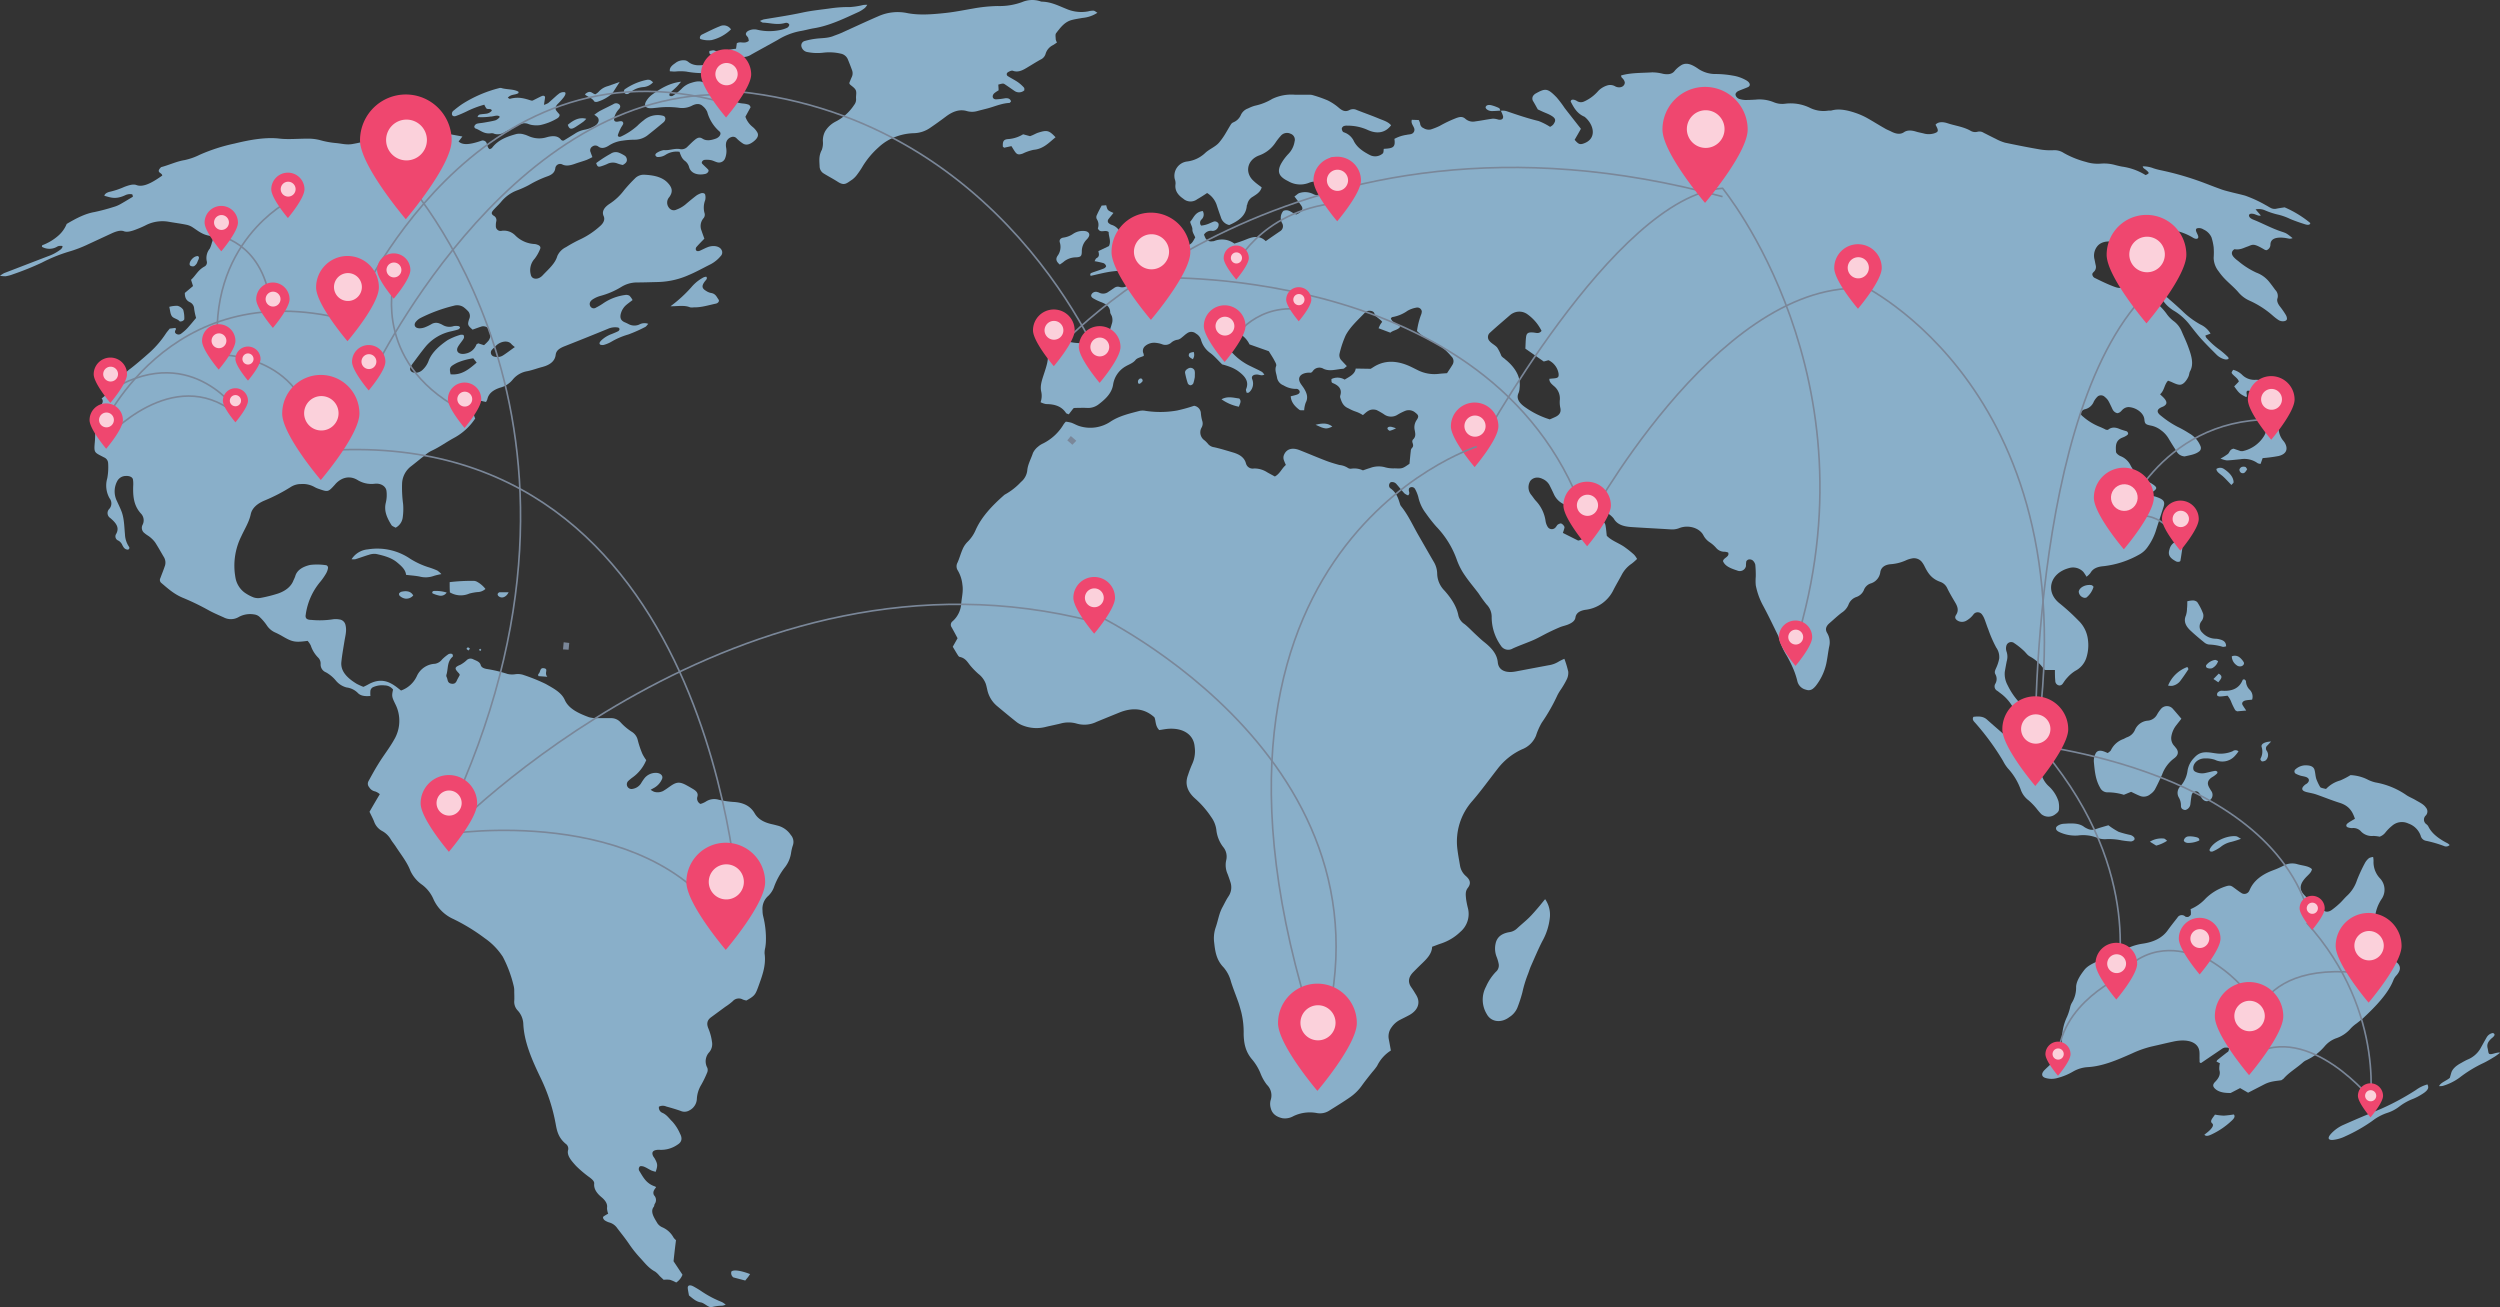<svg xmlns="http://www.w3.org/2000/svg" viewBox="0 0 796.42 416.42"><rect x="0" y="0" width="796.42" height="416.42" fill="#333333" stroke="none"/><defs><style>.cls-1{fill:#89afc9;}.cls-2{fill:#7a8799;}.cls-3{fill:#ef476f;}.cls-4{fill:none;stroke:#7a8799;stroke-miterlimit:10;stroke-width:0.53px;}.cls-5{opacity:0.75;}.cls-6{fill:#fff;}</style></defs><g id="Layer_2" data-name="Layer 2"><g id="Grid"><path class="cls-1" d="M478,35.31h.11l0-.07Z"/><path class="cls-1" d="M725,66.52a2.67,2.67,0,0,1-1.73-.34c-.51-.25-1-.59-1.51-.85a39.9,39.9,0,0,0-6.51-3c-1.55-.43-3.07-.75-4.62-1.15-1.12-.29-2.26-.56-3.39-1-2.51-.89-5-1.94-7.5-2.79a93,93,0,0,0-11.35-3.15,20.88,20.88,0,0,1-2.43-.65,9.08,9.08,0,0,0-3.35-.6c.06.59.69.84,1.07,1.17,1.1.94,1.09,1.06-.16,1.62a19.32,19.32,0,0,0-7.47-2.7c-.69-.12-1.41-.3-2.12-.48a13.14,13.14,0,0,0-4.58-.48,12.48,12.48,0,0,1-4.91-.56,29.23,29.23,0,0,1-7-2.83,5.38,5.38,0,0,0-3.19-.88,20.06,20.06,0,0,1-4.19-.21c-3.76-.64-7.54-1.39-11.33-2.19a14.79,14.79,0,0,1-3-1.25c-1.28-.61-2.55-1.28-3.82-1.91a2.44,2.44,0,0,0-2-.3,2.84,2.84,0,0,1-2.26-.4c-2.41-1.29-4.8-1.52-7.19-2.32-1.58-.53-3.11-.49-3.86.47,1.07,1.93,1,2.29-.52,2.77a5.9,5.9,0,0,1-3.27,0c-.8-.2-1.6-.33-2.4-.58-1.61-.49-2.87-.5-3.9.21s-2.41.6-4-.22c-.68-.35-1.39-.6-2.05-1-2-1.13-3.89-2.34-5.87-3.44A22.75,22.75,0,0,0,591.19,36c-2.72-.93-5.35-1.46-7.66-.82-.39.11-.92,0-1.34.1a9.8,9.8,0,0,1-5.75-1,14,14,0,0,0-7.74-1.24,7,7,0,0,1-3.72-.51,12,12,0,0,0-5.72-.79c-1.1.06-2.2.12-3.33.11a7.27,7.27,0,0,1-1.74-.29c-.9-.24-1.57-1.26-1.2-1.87a1.93,1.93,0,0,1,.86-.73c1-.43,2-.77,2.95-1.19s.83-1.39-.45-2.15a12.3,12.3,0,0,0-4.3-1.53,31.58,31.58,0,0,0-5.4-.51A9.74,9.74,0,0,1,541,21.91a13.91,13.91,0,0,0-1.32-.83c-1.8-1-3.18-1-4.39-.11a8.31,8.31,0,0,0-1.74,1.54c-.82,1.12-2.1,1.32-3.78,1a14,14,0,0,0-3.44-.46c-3.33.22-6.82.08-9.91,1a1.75,1.75,0,0,0,.14.55c.17.23.44.43.59.66a2.34,2.34,0,0,1,.46,1c0,1.29-1.51,2-3,1.28a3.16,3.16,0,0,0-2.71-.28,6.79,6.79,0,0,0-2.72,1.68,12.79,12.79,0,0,1-4.56,3.4,2.32,2.32,0,0,1-2.18-.11,3.45,3.45,0,0,0-.82-.4c-.63-.17-1.17-.13-1.25.52,1,1.92,2,3.83,4.42,4.85,3.06,2.5,4,7-.24,8.49-1.22.44-1.7.28-2.92-1.15.68-1.18,1.37-2.37,2-3.51-1.8-2.29-3.48-4.42-5.14-6.56A37,37,0,0,0,495.87,31c-2.87-2.91-3.5-3-6.82-1.11a1.91,1.91,0,0,0-.37.33,1.58,1.58,0,0,0-.21,2.11c.48.81.92,1.63,1.43,2.53.58.27,1.21.57,1.85.85s1.32.53,1.95.86c1.89,1,2.16,1.69,1.1,3.12a3.31,3.31,0,0,1-1,.72,19.48,19.48,0,0,0-3.7-1.87c-3.33-.8-6.56-1.89-9.8-3a4.29,4.29,0,0,0-2.19-.25,8.37,8.37,0,0,1,.71,1.68c.19.92-.48,1.34-1.54,1.12a5.63,5.63,0,0,0-1.71-.29c-1.87.24-3.69.63-5.57.87a3.65,3.65,0,0,1-3.06-.72c-1-.92-1.81-.75-2.89-.39a39.82,39.82,0,0,0-5.44,2.57,21.36,21.36,0,0,1-2.83,1.12,3.11,3.11,0,0,1-2.28-.43,1.72,1.72,0,0,1-1.1-1.5,4.22,4.22,0,0,0-.44-1.08l-2.2-.08c-.34,1.07.44,1.81.73,2.64a1.41,1.41,0,0,1-.92,1.89c-.44.15-1,.14-1.42.26a11.5,11.5,0,0,0-3.94,1.29c.43,2.83-.58,3-3.39,3.18-.08.48,0,1.09-.29,1.44a3.67,3.67,0,0,1-4,.6c-2.14-1.09-4.12-2.38-5.19-4.41a5.37,5.37,0,0,0-3.05-2.84c-.18-.06-.43-.14-.5-.28a1.7,1.7,0,0,1-.34-1,1.2,1.2,0,0,1,.63-.76,2.87,2.87,0,0,1,1.15-.14,15.41,15.41,0,0,1,6.57,1.41c3,1.34,5.56.85,7.36-1.53-.95-1.13-2.42-1.54-3.75-2.08-2.37-1-4.78-1.83-7.15-2.77A2.64,2.64,0,0,0,430,35c-1.32.74-2.29.33-3.38-.57A17.11,17.11,0,0,0,423,32a40.72,40.72,0,0,0-4.91-1.72,4,4,0,0,0-1.15-.1c-1.45,0-2.9,0-4.36,0a14.1,14.1,0,0,0-7.29,1.33,17.87,17.87,0,0,1-5.56,2.18,12,12,0,0,0-2.13.85,3.91,3.91,0,0,0-2.26,2A4.46,4.46,0,0,1,392.84,39a1.76,1.76,0,0,0-.79.76c-.72,1.15-1.36,2.34-2.09,3.49a22.63,22.63,0,0,1-1.46,2c-1.18,1.49-3.16,2.17-4.54,3.46a10.22,10.22,0,0,1-5.72,2.73,4.6,4.6,0,0,0-4,5.61,3.73,3.73,0,0,1,.25,1.53c-.32,2.07.71,3.53,2.47,4.73a3.49,3.49,0,0,0,4.4.18c1.09-.62,2.13-1.3,3.19-2a7.09,7.09,0,0,1,3,3.67c.43,1.35.89,2.69,1.37,4a3.53,3.53,0,0,0,2.67,2.53c3.1-1.33,5.37-3.07,5.6-6.16,0-.17.15-.33.18-.5a3.48,3.48,0,0,1,1.72-2.35c1.17-.75,2.48-1.51,2.84-3-.88-.67-1.75-1.26-2.52-2-3-2.65-2.12-6.78,1.76-8.18a10.48,10.48,0,0,0,5.19-4.11A19.21,19.21,0,0,1,408,43.29a2.59,2.59,0,0,1,3.16-.67,2,2,0,0,1,1.26,2.44,7.34,7.34,0,0,1-2,4,15.51,15.51,0,0,0-2.39,3.26c-1.27,2.54-.51,4,2.3,5.37a7.52,7.52,0,0,0,6.6.57c2.45-1,4.71,0,7,.6a.76.76,0,0,1,.35,1.31,16.39,16.39,0,0,1-1.84,1.3,3.9,3.9,0,0,1-4.23.28,5.77,5.77,0,0,0-4.12-.29c-.58.11-1,.66-1.73,1.13.72.94,1.33,1.74,1.93,2.54.84,1.12.83,1.58-.18,2.56a4.81,4.81,0,0,1-1.15.63c-1.45-.4-2.32-1.86-4.11-1.15a3.41,3.41,0,0,0-.42,3.89,1.88,1.88,0,0,1-.66,2.62c-1.46,1-2.95,2-4.54,3.14-1.84-1.81-3.84-1.5-6-.64-1.28.53-2.63,1-4,1.42a6.58,6.58,0,0,0-6.41-.82,2,2,0,0,1-.61.09,2.07,2.07,0,0,1-2.09-.84,9.28,9.28,0,0,1-.56-1.28,2.61,2.61,0,0,1,2.72-1.19,2,2,0,0,0,1.93-2.24,1.31,1.31,0,0,0-1.4-.77c-.39.1-.74.3-1.12.43a8.44,8.44,0,0,1-3.05.89,1.41,1.41,0,0,1,.18-2,2.16,2.16,0,0,0,.33-2.65c-2.5.34-2.86,2.22-4,3.42.17.94.77,1.64.71,2.59,0,.78.57,1.58.9,2.4-.23.4-.43.81-.69,1.2a3,3,0,0,1-3.05,1.46h-.31a6.53,6.53,0,0,0-4.66,2.18,46.73,46.73,0,0,1-5.55,4.74,2.24,2.24,0,0,1-1.11.45,2.6,2.6,0,0,0-2.15,1.41c-.82,1.52-2.34,2.53-3.73,3.63a2.87,2.87,0,0,1-2.85.71,1.91,1.91,0,0,0-1.75.35c-.59.39-1.16.8-1.76,1.17a2.77,2.77,0,0,1-2.92.34,2.22,2.22,0,0,0-.56-.21,1.6,1.6,0,0,0-1.89.61c-.36.58-.11,1,.45,1.35a16.38,16.38,0,0,0,2.38,1.16c1.73.62,3,1.51,3.06,3.24,0,.5.47,1,.58,1.48a4,4,0,0,1,.07,1.81c-.5,1.81-1.14,3.59-1.72,5.39a1.92,1.92,0,0,1-1.8,1.32,6.14,6.14,0,0,1-1.28.06c-2.94-.22-6,.09-8.85-.57a15.64,15.64,0,0,0-3.15-.26c-2.59,0-4.24,1.3-3.83,3.33.5,2.41-.32,4.68-1.07,7-.61,1.9-1.35,3.81-.93,5.73a5.92,5.92,0,0,1-.2,3.42,6.17,6.17,0,0,0,1.77.6c2.82,0,5,.77,6.34,2.84.12.19.49.25.87.43l1.48-1.92a1.94,1.94,0,0,1,.45-.13c1.3,0,2.59-.07,3.88,0A5.47,5.47,0,0,0,350,128.8c2.26-1.72,4.16-3.57,4.59-6.21a8.09,8.09,0,0,1,4-5.88c1.09-.65,2.35-1,3.18-2.07.52-.63,1.76-.87,2.6-1.26a2.7,2.7,0,0,0-.06-.68,2,2,0,0,1,.51-2.47,4.43,4.43,0,0,1,3.48-1,8.09,8.09,0,0,1,1.83.41,2.81,2.81,0,0,0,2.93-.43,3.84,3.84,0,0,1,2.2-1,3,3,0,0,0,1.25-.72c.56-.41,1-.9,1.61-1.28a2.26,2.26,0,0,1,2.86.05,3.47,3.47,0,0,1,1.67,2.16,7.66,7.66,0,0,0,3.08,4.16c1.27,1,2.32,2.24,3.6,3.5a23.91,23.91,0,0,1,2.46.77,11.73,11.73,0,0,1,2.45,1.24c2.17,1.55,3.83,3.29,2.72,5.9-.14.33.12.77.18,1.13a2.19,2.19,0,0,0,.54,0,1.86,1.86,0,0,0,.47-.35,3.68,3.68,0,0,0,.75-4c-.34-.93.39-1.5,1.58-1.45.71,0,1.39.51,2.32,0-.31-.32-.52-.72-.9-.92-1.06-.59-2.19-1.09-3.29-1.64a18.8,18.8,0,0,1-7.24-5.82,9,9,0,0,0-2.16-2.23,6.5,6.5,0,0,1-1.86-2.36c-.88-1.49-.74-2.67,1-3.71l1.84.11a10.2,10.2,0,0,0,1,1.4c.53.53,1.05,1.25,1.76,1.44a7.55,7.55,0,0,1,5.1,4.12l6.16,2.18c.67,1.12,1.29,2,1.8,3,.28.54.72,1.24.52,1.72-.5,1.28.11,2.43.28,3.63a3.25,3.25,0,0,0,2.07,2.52,7.62,7.62,0,0,0,3.88,1.13,1.13,1.13,0,0,1,1.23.67c.23.65-.34,1-.93,1.19s-1.18.32-1.87.49c.1,1.86,1.26,3.19,2.78,4.33.29.22,1,.09,1.5.13a8.43,8.43,0,0,1,.49-2.42c.87-1.63.34-3.08-.55-4.54-.34-.55-.77-1.06-1.11-1.61-1.05-1.72-.16-3.1,2.17-3.39a9.28,9.28,0,0,1,1.18,0,3.63,3.63,0,0,0,.51-.43,2.53,2.53,0,0,1,3.48-.82c2,.94,4.12.12,6.18,0,.4,0,.77-.51,1.25-.85-.62-.66-1.14-1.2-1.64-1.75a2.34,2.34,0,0,1-.69-2.24,31.41,31.41,0,0,1,1.92-5.76c1.45-2.79,4-5,6.23-7.37.76-.81,2.66-.63,2.93.29.37,1.27,1.79,1.7,2.5,2.72-.21.31-.45.59-.62.89s-.34.72-.54,1.15l3.77,1.42c.85-.81,2.43-.82,3.15-1.92-1.06-.93-2.68-1.35-3-2.7.19-.14.32-.33.49-.36A11.76,11.76,0,0,0,448.4,99a8.65,8.65,0,0,1,2.81-1,1.43,1.43,0,0,1,1.73,1.19,3.23,3.23,0,0,1-.3,1.25,23.79,23.79,0,0,0-1.23,5,14.66,14.66,0,0,0,4.84,3.26,18.41,18.41,0,0,1,6.06,4.79,2.09,2.09,0,0,1,.41,2.7c-.54.9-1.15,1.78-1.74,2.69-1,.08-1.79.12-2.62.22a11.83,11.83,0,0,1-6.79-1.22c-1.12-.55-2.22-1.14-3.39-1.6-3.7-1.44-7.24-1.47-10.52.58l-1,.63-4.77-.08c-.24,1.79-1.92,2.54-3.52,3.52a4.41,4.41,0,0,0-4.21-.18c0,1,0,1.11.53,1.33,2,.83,2.85,2.07,2.29,3.88a1.3,1.3,0,0,0,0,.78c.44,1.35.88,2.67,2.68,3.39a12.83,12.83,0,0,0,2.25,1,10.5,10.5,0,0,1,2.27,1.11c1.17-.95,2.16-2.25,4.36-1.61a24.67,24.67,0,0,1,2.27,1.29,3.81,3.81,0,0,0,4.41.19,18.9,18.9,0,0,1,2.42-1.22,3.17,3.17,0,0,1,3.25.57c1,.78,1.19,1.2.43,2.32a4.09,4.09,0,0,0-.64,3.25c.18,1,.48,2.07-.56,3a1,1,0,0,0-.13,1c.19.62.37,1.16-.21,1.71a1.58,1.58,0,0,0-.36,1c-.16,1.37-.28,2.74-.4,4-2.25,1.55-2.25,1.57-4.7,1.46a9.83,9.83,0,0,1-2.91-.29,7.65,7.65,0,0,0-5,.2c-.71.19-1.39.46-2.23.74a6.37,6.37,0,0,0-3.66-.55,1.58,1.58,0,0,1-1.18-.27,6,6,0,0,0-2.66-.9c-1.44-.4-2.89-.82-4.26-1.35-2.85-1.09-5.64-2.29-8.47-3.4-2.43-.95-4.3-.28-5,1.77a2.32,2.32,0,0,0,0,1.28,15.36,15.36,0,0,0,.69,1.69c-1.38,1.17-1.82,2.73-3.5,3.68-.84-.46-1.66-.89-2.45-1.34a7.53,7.53,0,0,0-4.22-1.22,2.2,2.2,0,0,1-2.55-1.62c-.48-1.85-2-2.85-4.05-3.46s-4-1.22-6.05-1.68a3.1,3.1,0,0,1-1.85-.91,10,10,0,0,0-1.19-1.25,3.08,3.08,0,0,1-1-4.1,2.59,2.59,0,0,0,.26-2,12,12,0,0,1-.48-2.57,2.52,2.52,0,0,0-2.16-2.38,49.71,49.71,0,0,1-5.44,1.51,30.88,30.88,0,0,1-10,.11,4.7,4.7,0,0,0-1.9,0c-3.19.84-6.42,1.57-9.17,3.35a11.59,11.59,0,0,1-10.07,1.49c-.89-.28-1.66-.76-2.54-1.07a11.14,11.14,0,0,0-1.74-.33,6.75,6.75,0,0,0-.66.77,15.81,15.81,0,0,1-6.63,6.19,6.45,6.45,0,0,0-1.55,1,5.79,5.79,0,0,0-1.63,2c-.61,1.89-1.68,3.68-1.82,5.65a5.59,5.59,0,0,1-2,3.6,20.49,20.49,0,0,1-5.24,4.07c-3.86,3.38-7.34,7-9.24,11.33a11.63,11.63,0,0,1-2.56,3.7,7.39,7.39,0,0,0-1.55,2.31c-.63,1.42-1,2.9-1.64,4.31a2.43,2.43,0,0,0,.13,2.52,11.15,11.15,0,0,1,1.45,4.55c.31,2-.19,3.85-.37,5.77a8.22,8.22,0,0,1-2.76,5.81,1.4,1.4,0,0,0-.3,1.95c.67,1.18,1.3,2.38,1.88,3.46l-1.53,2.71c.57.95,1.07,1.81,1.6,2.65.14.22.34.53.58.58,2,.4,2.56,1.81,3.55,2.94a24.79,24.79,0,0,0,2.44,2.48,7.11,7.11,0,0,1,2.34,3.14c.22.68.36,1.38.52,2.07a9.27,9.27,0,0,0,3.21,5.14c2.06,1.72,4.14,3.45,6.27,5.13a8.11,8.11,0,0,0,1.92,1,11.91,11.91,0,0,0,7.42.35c1.47-.34,3-.65,4.43-1a9.44,9.44,0,0,1,5.19,0,8.82,8.82,0,0,0,6.34-.55c2.42-1,4.89-2,7.35-3,4-1.58,7.66-1.38,10.84,1.34a3.57,3.57,0,0,1,.28.28c.45,1.23.23,2.73,1.5,4,1-.14,1.93-.34,2.9-.41,4.83-.33,8.11,1.92,8.38,5.75a9.74,9.74,0,0,1-.77,5.45,34,34,0,0,0-1.34,3.52c-1.11,2.88-.16,5.39,2.31,7.55a29.9,29.9,0,0,1,5.07,5.84,8.91,8.91,0,0,1,1.63,4,10.84,10.84,0,0,0,2.14,5.49,4.79,4.79,0,0,1,1,4.31,7,7,0,0,0,.47,4.39c.31.84.62,1.69.88,2.54a5.14,5.14,0,0,1-.64,4.59c-.72,1.07-1.25,2.23-1.86,3.35-1.12,2-1.41,4.22-2.13,6.32a10.62,10.62,0,0,0-.58,4.68c.32,2.87.62,5.75,3,8.19a11.15,11.15,0,0,1,2.39,4.58c.69,2.2,1.58,4.37,2.35,6.56.35,1,.61,2,.91,3.07a27.19,27.19,0,0,1,.78,7.07c.06,2.84.54,5.55,2.62,8a16.83,16.83,0,0,1,2.7,4.41,14.16,14.16,0,0,0,2.11,3.77,4.71,4.71,0,0,1,1.15,4.93,4.73,4.73,0,0,0,.08,2.58c.42,1.68,1.73,2.68,3.68,3.12a5.4,5.4,0,0,0,3.5-.66,12.06,12.06,0,0,1,7.41-1,5.42,5.42,0,0,0,4.05-.78c2.26-1.42,4.55-2.81,6.73-4.34a15.42,15.42,0,0,0,3.81-3.88c1-1.38,2.05-2.68,3.1-4a19.39,19.39,0,0,0,1.57-2,11.91,11.91,0,0,1,4.39-4.91c-.23-1.24-.43-2.43-.67-3.62a4.82,4.82,0,0,1,.91-3.8,7.3,7.3,0,0,1,2.62-2.32c1-.52,2-1,3-1.54,2.82-1.56,3.66-4,2.22-6.37-.51-.84-1-1.68-1.59-2.5-1.2-1.7-.85-3.31.67-4.85q1.43-1.46,2.91-2.88c1.57-1.51,3-3.06,3.07-5.17,1-.35,1.83-.7,2.73-1a16.07,16.07,0,0,0,6.27-3.76,7.49,7.49,0,0,0,2.45-7.35,29.66,29.66,0,0,1-.63-3.06c-.1-1.19-.35-2.44.54-3.57,1.13-1.44.73-2.61-.57-3.75a5.68,5.68,0,0,1-1.92-3.47c-.27-1.62-.59-3.25-.79-4.88a19.44,19.44,0,0,1,4.81-15.69c2.8-3.27,5.27-6.71,7.89-10.06a20.58,20.58,0,0,1,7.81-6.29,7.88,7.88,0,0,0,4.49-4.33,20.72,20.72,0,0,1,1.85-4.18,57.65,57.65,0,0,0,5-8.78,15.85,15.85,0,0,1,1.14-1.87,28.88,28.88,0,0,0,1.78-3.06,4.82,4.82,0,0,0,.52-2.51,30.41,30.41,0,0,0-1.24-4.12,14.62,14.62,0,0,0-1.76.85,8.31,8.31,0,0,1-3.25,1.2c-3.54.66-7.07,1.33-10.61,2-3.19.57-5.36-.47-5.59-2.92-.25-2.72-2.06-4.67-4.37-6.5-1-.79-1.89-1.68-2.82-2.53-1.14-1.06-2.18-2.19-3.42-3.17a4.49,4.49,0,0,1-1.93-2.65c-.55-3-2.32-5.64-4.51-8.08a7.86,7.86,0,0,1-2.26-5.36,7.51,7.51,0,0,0-1.12-3.79c-1.62-2.78-3.2-5.57-4.81-8.36-1.8-3.1-3.21-6.35-5.53-9.26a2,2,0,0,1-.38-.73c-.57-1.88-1.16-3.73-3.16-5.09a1.24,1.24,0,0,1,.23-1.88,1.84,1.84,0,0,1,1.91.74c.83.93,1.57,1.91,2.43,2.83a4.62,4.62,0,0,0,1.16.64c.69-.62.25-1.13.23-1.63s.1-.89.75-1a1.19,1.19,0,0,1,1.28.66,11.44,11.44,0,0,1,1,2.49,13,13,0,0,0,2.38,5.15,48,48,0,0,0,3.32,4.24,29.27,29.27,0,0,1,6.63,10.78,21,21,0,0,0,2.52,4.82c1.34,2,3,3.89,4.43,5.83a38.6,38.6,0,0,0,2.46,3.4,5.57,5.57,0,0,1,1.63,4.1,15.72,15.72,0,0,0,2.91,9,2.77,2.77,0,0,0,3.82.92c2.19-1,4.52-1.78,6.72-2.75,1.62-.72,3.11-1.61,4.69-2.38,1.2-.59,2.42-1.15,3.67-1.67.77-.31,1.65-.48,2.43-.79,1.2-.48,2.27-1.13,2.44-2.26.23-1.57,1.57-2.22,3.28-2.48a11.33,11.33,0,0,0,8.91-6.47c.82-1.58,1.74-3.12,2.57-4.69a9.62,9.62,0,0,1,3.13-3.5,18.59,18.59,0,0,0,1.75-1.53,6.81,6.81,0,0,0-1-1.4,34.67,34.67,0,0,0-3-2.4c-1.81-1.27-4.14-2-5.65-3.58-.14-1.18-.21-2.29-.43-3.4-.14-.71-.66-1.25-1.84-1.45a8.46,8.46,0,0,1-.85,1.61,20.27,20.27,0,0,1-1.65,1.54,2.78,2.78,0,0,0-.49.65,6.05,6.05,0,0,1-3.86,2.58l-4.87-2.44c.12-.37.25-.68.33-1s.27-.7.14-1a2.1,2.1,0,0,0-1-1c-.22-.1-.8.15-1.08.35s-.43.59-.69.86a1.55,1.55,0,0,1-2.56-.18,4.9,4.9,0,0,1-.64-1.74,11.73,11.73,0,0,0-3.13-6.54c-.58-.64-1-1.35-1.55-2a3.8,3.8,0,0,1-.47-3.77c.39-1.18,2.11-2.2,4.14-1.21a4.65,4.65,0,0,1,2.2,1.92c.51,1,1,2,1.43,2.94a6.39,6.39,0,0,0,4.13,3.57,20.06,20.06,0,0,1,4,1.87,4.74,4.74,0,0,0,3.7.59c.73-.17,1.48-.27,2.2-.45,2-.5,2-.51,3.54.81a7.31,7.31,0,0,1,1.51,1.4c1.12,2,3.24,2.55,5.64,2.71,4.15.28,8.31.48,12.47.74a6.15,6.15,0,0,0,2.79-.41c2.85-1.13,6.41-.08,7.65,2.26a5.86,5.86,0,0,0,2.07,2.29,10.27,10.27,0,0,1,2,1.75,3.41,3.41,0,0,0,2.74,1.24,4,4,0,0,1,1.1.25c.54,1.41-1.51,1.62-1.64,2.75.67,1.7,2.68,2.36,4.57,3a2,2,0,0,0,2.74-1.45,8.22,8.22,0,0,1,.11-1.5,1.21,1.21,0,0,1,.87-.61,1.74,1.74,0,0,1,1.16.31,2.74,2.74,0,0,1,.83,1.37,34.13,34.13,0,0,1,.15,3.78,15.94,15.94,0,0,0,0,2.76,22.44,22.44,0,0,0,2.39,6.62c1.65,3.06,3.13,6.17,4.64,9.26a6.11,6.11,0,0,1,.43,1.22,21.74,21.74,0,0,0,2.35,5.25,41.27,41.27,0,0,1,2.22,4.47,25.42,25.42,0,0,1,1.26,3.91,3.64,3.64,0,0,0,2.77,2.57,2.18,2.18,0,0,0,2.12-.31,5.89,5.89,0,0,0,1-1,17.67,17.67,0,0,0,3.3-7.08c.36-1.73.55-3.48.88-5.22a5.74,5.74,0,0,0-.59-4.42c-.78-1.24-.35-2.28.76-3.22,1.3-1.12,2.52-2.29,3.9-3.33a5.54,5.54,0,0,0,2.09-2.46,4.07,4.07,0,0,1,2.48-2.49,4,4,0,0,0,2.42-2.17,3.52,3.52,0,0,1,2.06-2.12,4.36,4.36,0,0,0,3.2-3.68c.26-1.51,1.47-2.36,3.39-2.5a14.15,14.15,0,0,0,4.83-1.25,8,8,0,0,1,1.77-.56,3.22,3.22,0,0,1,3.16,1,8.33,8.33,0,0,1,1,1.6c1,2,2.13,3.87,5,4.86a3.81,3.81,0,0,1,2.22,2.12c.76,1.55,1.68,3.07,2.57,4.59.74,1.27,1.06,2.48.2,3.79-.56.85-.23,1.44.65,1.93a2.75,2.75,0,0,0,2.47,0,7.44,7.44,0,0,0,2.5-2.19,1.69,1.69,0,0,1,2.65.16,5.92,5.92,0,0,1,.75,1.37c.44,1.1.77,2.22,1.22,3.32a40.08,40.08,0,0,0,2.55,5.83,5.19,5.19,0,0,1,.94,3.52,12.51,12.51,0,0,1-.91,2.84c-.3.71-.72,1.4-.31,2.13a3,3,0,0,1-.05,3.09,1.6,1.6,0,0,0,.7,2.22c.32.23.6.47.92.7a14.36,14.36,0,0,1,4.43,5.28,26.47,26.47,0,0,1,2.52,7.47c.49,2.73,2.41,4.73,5.59,6a7.7,7.7,0,0,0,1.74.27c.2-.26.38-.4.4-.55a2.82,2.82,0,0,0,0-1c-1-4.44-2.35-8.76-6.35-12.36a22.28,22.28,0,0,1-6-7.63,7.43,7.43,0,0,1-.9-4.25c.2-1.13.39-2.26.62-3.38a5,5,0,0,0-.08-3.14,3.11,3.11,0,0,1,0-1.91,1.58,1.58,0,0,1,2.48-.71,23,23,0,0,1,2.92,2.31c.72.61,1.18,1.44,2,1.9a12.7,12.7,0,0,1,4.53,4.08c.09.13.34.19.5.27h3c0,1.23,0,2.35.12,3.46a1.45,1.45,0,0,0,1.35,1.46c.79-.06,1-.55,1.32-1a10.62,10.62,0,0,1,1.14-1.48,11.68,11.68,0,0,1,2.56-2.18,7.11,7.11,0,0,0,3.47-4,13.11,13.11,0,0,0,.55-6,10,10,0,0,0-3.06-6.07,66.56,66.56,0,0,0-6.1-5.54c-4.49-3.71-2.89-9.54,3.18-11.14a4.5,4.5,0,0,1,4.55,1.26,18,18,0,0,1,1,1.51,7.06,7.06,0,0,0,1.23-1.19c.76-1.37,2.12-2,4.15-2.17a29.85,29.85,0,0,0,11.46-3.74,7.61,7.61,0,0,0,2.69-2.48,18.14,18.14,0,0,0,2.5-4.92c.81-2.6,1.67-5.19,2.5-7.76.54-1.71.07-2.35-2.35-3.19-.66-.23-1.6-.26-1.71-1.08a4.33,4.33,0,0,1,.54-.47c1.6-1.05,1.59-1.49-.12-2.58a4.42,4.42,0,0,0-1.12-.58,7.5,7.5,0,0,1-5-4c-.2-.39-.46-.76-.67-1.15a6,6,0,0,0-3.32-3.13c-.6-.24-1.38-.93-1.4-1.34-.1-1.81-.26-3.69,2.17-4.59a6.43,6.43,0,0,0,1.2-.61c.47-.3.76-.66.13-1.32-.69-.23-1.56-.43-2.35-.77-1.54-.67-2.71-.56-3.67.25-.09.08-.39,0-.66,0a20.93,20.93,0,0,0-2-.94,18.5,18.5,0,0,1-5.39-3.31c-.88-.67-.88-1.33-.12-1.88a1.78,1.78,0,0,1,.69-.38,4,4,0,0,0,2.94-2.49,6.35,6.35,0,0,1,1.29-1.67,1.75,1.75,0,0,1,2.23.23,5.07,5.07,0,0,1,1,1.06c.43.69.73,1.4,1.08,2.1s.56,1.62,1.85,2c1.15-.15,1.38-1,2.07-1.43a2.77,2.77,0,0,1,1.51-.52c2.5.11,4.86,1.93,5.06,3.85.14,1.43.3,1.71,2.16,2.06a7.59,7.59,0,0,1,3.16,1.48,8.55,8.55,0,0,1,2.48,2.76c.78,1.31,1.6,2.6,2.42,3.88a3.06,3.06,0,0,0,.89,1.07,3.32,3.32,0,0,0,1.73.62c1.61-.38,3.37-.62,4.54-1.53a1.36,1.36,0,0,0,.55-1.64,8.24,8.24,0,0,0-3.69-4.21,33.24,33.24,0,0,0-3.65-2.05,29.94,29.94,0,0,1-5.25-3.49c-1.49-1.11-1.42-2,0-2.69.23-.12.51-.2.74-.32,1.19-.65,1.26-1.42.21-2.62-.36-.41-.81-.78-1.28-1.24,1.42-1.25,1.3-3.06,2.54-4.34.5.2.92.32,1.3.51,2.14,1,2.88,1.09,4,0a6.71,6.71,0,0,0,1.21-1.85c.25-.52.23-1.16.51-1.67,1.34-2.44.33-5.25-.7-8.06-.58-1.56-1.34-3.12-2-4.69a7.75,7.75,0,0,0-2.41-3.13,10.37,10.37,0,0,1-2.16-2.12c-2.72-3.93-7.14-6.72-11.91-9.27a4.17,4.17,0,0,0-.89-.23c-2,1.17-2.41,1.26-4.73.33-2-.78-3.85-1.7-5.73-2.63a1.5,1.5,0,0,1-.62-1.07c0-.34.31-.63.57-.88a2.07,2.07,0,0,0,.52-2c-.14-.62-.26-1.24-.38-1.86a4.75,4.75,0,0,1,1.1-4.45c1.18-1.22,3.21-1.58,5.49-1a19,19,0,0,0,7.9.43,5.19,5.19,0,0,1,4.1.89,5.65,5.65,0,0,0,3.33,1c1.15,0,1.68-.59,1.39-1.51s-.72-1.87-.93-2.77c-.43-1.86.52-2.45,3-1.83a17.93,17.93,0,0,1,5.85,2.23c1.16.76,2.06.48,1.77-.47-.13-.46-.42-.93-.59-1.39s-.19-.9.32-1.06a2.6,2.6,0,0,1,2,.39,5,5,0,0,1,2.54,2.53,18.21,18.21,0,0,1,.68,3.1,22.3,22.3,0,0,1,0,3.37,7.08,7.08,0,0,0,1.56,4.3,19.31,19.31,0,0,0,2.05,2.49c1.42,1.46,3.13,2.84,4.36,4.32a9.88,9.88,0,0,0,3.53,2.59,29.43,29.43,0,0,1,7.43,4.82,15.31,15.31,0,0,0,1.52,1.18,2.63,2.63,0,0,0,1.82.53c.7-.06,1.13-.37,1.08-.92a2.67,2.67,0,0,0-.38-1.12,25.93,25.93,0,0,0-1.72-2.5c-.81-1-1.24-2-.89-2.83a2.75,2.75,0,0,0-.73-2.61c-.61-.84-1.22-1.67-1.88-2.5a9.37,9.37,0,0,0-4.13-3A25.4,25.4,0,0,1,713,83.14c-1.78-1.3-2.52-2.4-1.59-3.43.09-.09.21-.17.41-.33,1.74.3,2.8-.36,4-.78,1.87-.63,1.82-1.33,5.71,1a2.1,2.1,0,0,0,.51.11,1.86,1.86,0,0,0,1.24-1.7c0-1.95,1.69-2.53,4.4-2.25.59.06,1.24.24,1.82.29a2.76,2.76,0,0,0,.85-.19c-1.93-1.54-1.94-1.55-3.56-2.09-3.08-1-6-2.64-9.06-3.84a4.3,4.3,0,0,1-.6-.32c-.56-.34-.81-.9-.6-1.23s.74-.36,1.38-.24,1.69.82,2.31.49l-1.66-1.92a4.86,4.86,0,0,1,3,.3,24.16,24.16,0,0,0,3.76,1.27,19,19,0,0,1,4.34,1.51c1.56.64,3.15,1.19,4.71,1.68.87.27,1.56.2,1.62-.42a34.12,34.12,0,0,0-8.18-5C726.86,66.19,725.91,66.33,725,66.52ZM495.4,132.86c-.54.25-1.09.49-1.69.75a27.57,27.57,0,0,1-8.11-4.07c-1.58-1.18-2.7-2.61-1.8-4.43a5.12,5.12,0,0,0,.29-1.52c.42-3.2-1.09-6-3.74-8.41-.36-.34-.78-.64-1.16-1a3.61,3.61,0,0,1-.89-.78,15.59,15.59,0,0,0-1.32-2.65c-.63-.79-1.81-1.3-2.45-2.09a1.84,1.84,0,0,1,.11-2.66c2.1-1.92,4.28-3.76,6.42-5.62a4.14,4.14,0,0,1,.94-.62,4.4,4.4,0,0,1,4.66.41,14.12,14.12,0,0,1,4.43,5.24c-.79,1-1.66.62-2.48.53-1.78-.17-2.31.14-2.47,1.53-.13,1.18-.14,2.38-.21,3.59l5.87,4.11,1.5-.42a5.74,5.74,0,0,1,3.2,4.17c.16,1.32-.16,1.54-1.91,1.66l-1,.09c-.09,1,.69,1.66,1.41,2.29a5.09,5.09,0,0,1,1.92,4.32,8.92,8.92,0,0,0,.13,2.58C497.41,131.3,496.82,132.22,495.4,132.86Z"/><path class="cls-1" d="M247.67,263c-.53-.13-1.06-.29-1.6-.4-2.49-.53-4.52-1.54-5.65-3.49-1.36-2.37-3.66-3.49-6.86-3.64a29.68,29.68,0,0,1-4.57-.69,4.93,4.93,0,0,0-4.24.65,7.27,7.27,0,0,1-1.6.68,1.93,1.93,0,0,1-1-2.26c.37-1.12-.27-1.83-1.33-2.47q-.94-.57-1.92-1.11c-2.28-1.27-3.29-1.24-5.24.1-.8.55-1.57,1.14-2.43,1.63a3.93,3.93,0,0,1-2.84.24,5.18,5.18,0,0,1-1.12-.65l1.22-.67a5.89,5.89,0,0,0,2.37-2.65c.56-1.11-.44-2.09-2-2.06a4.62,4.62,0,0,0-3.48,1.62,15,15,0,0,0-1.2,1.78,3.92,3.92,0,0,1-2.65,1.7,1.49,1.49,0,0,1-1.27-2.62,12.78,12.78,0,0,1,1.33-1.08,12.62,12.62,0,0,0,4.28-5.46,13.49,13.49,0,0,1-1.23-2,29.83,29.83,0,0,1-1.51-4.54,4.17,4.17,0,0,0-1.79-2.44,18,18,0,0,1-3.66-3.07,4,4,0,0,0-3.13-1.32c-1.33,0-2.66,0-4,0a9.63,9.63,0,0,1-2.93-.3c-3.26-1.22-6.44-2.65-7.7-5.5-1.06-2.4-3.63-3.7-6-5.06a56.44,56.44,0,0,0-7.07-2.87,5.62,5.62,0,0,0-2.58-.28,6.57,6.57,0,0,1-2.59-.07,41.41,41.41,0,0,0-6.66-1.59c-.9-.16-1.69-.51-1.89-1.27-.29-1.09-1.53-1.39-2.53-1.88a1.73,1.73,0,0,0-1.82.25,9.62,9.62,0,0,1-2.09,1.55c-2,.82-1.95,1.21-.48,2.75a2.15,2.15,0,0,1,.27.5c-.2.36-.4.75-.62,1.14-.44.73-.56,1.86-2,1.66s-1.16-1.33-1.56-2.08a1.1,1.1,0,0,1-.09-.75c.63-1.93.11-4.11,2-5.79.18-.16,0-.76-.18-.87a1.57,1.57,0,0,0-1.18.09,14.35,14.35,0,0,0-2,1.65,3.66,3.66,0,0,1-2.25,1.4,6.67,6.67,0,0,0-5.84,4,8.76,8.76,0,0,1-5,4.52c-.66-.5-1.32-1.07-2.06-1.56C123.62,217,121,216,117.38,218c-.5.29-1,.53-1.61.81a21.46,21.46,0,0,1-2.11-.95c-3-1.82-5.23-4-4.91-7,.23-2.24.64-4.48,1-6.72.28-1.66.75-3.3.32-5a2.24,2.24,0,0,0-2-1.81,6.41,6.41,0,0,0-2.27,0,27.71,27.71,0,0,1-6.62.15c-1.46,0-2-.55-1.79-1.63A20.6,20.6,0,0,1,102,185.38a19.1,19.1,0,0,0,1.9-2.73,4.86,4.86,0,0,0,.59-1.7.81.81,0,0,0-.83-.92,18.29,18.29,0,0,0-4.84-.06c-2.3.51-4.27,1.64-4.78,3.65a12.71,12.71,0,0,1-.53,1.21c-.73,2-2.52,3.43-5,4.27a43.83,43.83,0,0,1-5.42,1.36,4.5,4.5,0,0,1-2.26-.13,13,13,0,0,1-3.08-1.68,7.56,7.56,0,0,1-2.77-4.8,21,21,0,0,1,1.89-13c1.06-2.32,2.5-4.57,3-7,.41-2,2.12-3.46,4.49-4.43a54.83,54.83,0,0,0,8.38-4.35,6,6,0,0,1,3.14-.87,7.64,7.64,0,0,1,4.17.87,7.81,7.81,0,0,0,1.58.7c2.89,1,2.89,1,5-1.3.13-.14.24-.3.38-.44,2-2.06,4.5-2.53,6.86-1.13a8.43,8.43,0,0,0,5.56,1.2c1.93-.2,3.51.83,3.69,2.29a10.58,10.58,0,0,1-.21,3.75c-.67,2.68.43,4.92,1.79,7.12.22.37.87.57,1.33.85a4.28,4.28,0,0,0,2.27-3.29,19.66,19.66,0,0,0,.12-4.26,38.73,38.73,0,0,1-.32-6.73,7.27,7.27,0,0,1,3-5.4c1.4-1.09,2.76-2.22,4.16-3.31a10.63,10.63,0,0,1,2.08-1.45c2.63-1.19,4.85-2.85,7.33-4.19a18.67,18.67,0,0,0,6.72-6.17c-1-2-.36-3.87,1.59-5.67l1.84.42a4.21,4.21,0,0,0,.43-.85c.38-1.86,1.87-3,4.09-3.72a7.56,7.56,0,0,0,4-2.56,7.56,7.56,0,0,1,4.65-2.68c1.61-.33,3.19-.93,4.79-1.35,2.44-.64,4-1.85,4.24-3.85.16-1.33,1.08-2,2.56-2.64q7.1-2.79,14.12-5.67a5.63,5.63,0,0,1,3.14-.41.66.66,0,0,1,.52.48.86.86,0,0,1-.39.68c-.67.35-1.39.63-2.1.92a9.52,9.52,0,0,0-3.29,2c-.44.45-.87,1-.36,1.38a2,2,0,0,0,1.42,0,10.12,10.12,0,0,0,2.39-1.08,23.32,23.32,0,0,1,5.12-2.15,45.2,45.2,0,0,0,5.38-2.39c.4-.19.63-.67,1-1a3.47,3.47,0,0,0-2.91.23,3.86,3.86,0,0,1-3.29-.11c-.41-.21-.82-.42-1.26-.6-1.42-.59-1.66-1.61-1.23-3a5.53,5.53,0,0,1,1.78-2.64c.55-.46,1.16-.89,1.9-1.46a5.79,5.79,0,0,0-1-1.39,2.07,2.07,0,0,0-1.4-.22,16.14,16.14,0,0,0-6.7,2.48,19.19,19.19,0,0,1-2.51,1.51,1.26,1.26,0,0,1-1.81-.32c-.48-.78-.25-1.67.79-2.32a8.69,8.69,0,0,1,2.37-1.06,25,25,0,0,0,6.63-2.84,9.52,9.52,0,0,1,4.93-1.45c2.29,0,4.58-.09,6.88-.14a25.54,25.54,0,0,0,9.71-2.22c2.39-1,4.68-2.3,7-3.45a10.53,10.53,0,0,0,3.16-2.57,1.61,1.61,0,0,0,.28-2c-.61-1.19-2.62-1.58-4.47-.84-.8.32-1.57.73-2.37,1.09-.56.25-1.1.22-1.3-.19a1,1,0,0,1,.13-.94c.79-.91,1.67-1.78,2.55-2.69-.31-.86-.63-1.69-.9-2.54a3.83,3.83,0,0,1,.65-4,1.72,1.72,0,0,0,.34-1.47,6.59,6.59,0,0,1,.17-4.26,3.7,3.7,0,0,0,0-1.72c-.1-.48-.81-.68-1.42-.44a6,6,0,0,0-1.43.73c-1,.77-2,1.59-3,2.43a9.69,9.69,0,0,1-3.26,2,1.87,1.87,0,0,1-2.31-.44,2.62,2.62,0,0,1,0-3.55c1.32-1.84.73-3.13-.34-4.34-1.74-2-4.45-2.6-7.51-2.76a3.92,3.92,0,0,0-3.16,1.23,48.41,48.41,0,0,0-3.39,3.68,18.09,18.09,0,0,1-4.59,4.32c-1.72,1.11-2.62,2.44-1.94,3.93.52,1.14-.05,2.32-1.32,3.36a25.66,25.66,0,0,1-6,4,42.75,42.75,0,0,0-4.65,2.53,5.73,5.73,0,0,0-2.79,2.85c-.66,2.4-2.84,4.2-4.67,6.15-1.44,1.56-3.44,1.31-3.75-.13a5.41,5.41,0,0,1,1.21-5.18,12.65,12.65,0,0,0,1.7-3c.32-.66,0-1.13-.65-1.38a3.4,3.4,0,0,0-1.06-.29,9.32,9.32,0,0,1-6.12-2.69,5.07,5.07,0,0,0-4.34-1.53,1.5,1.5,0,0,1-1.9-1.52,5.74,5.74,0,0,1,.13-1.47,1.55,1.55,0,0,0-.78-1.78c-.93-.63-.84-1.08.11-2.1.79-.85,1.68-1.66,2.38-2.54a12,12,0,0,1,5.08-3.52,30,30,0,0,0,3.65-1.66,34.31,34.31,0,0,1,5.72-2.71c1.49-.5,2.46-1.21,2.65-2.61a1.54,1.54,0,0,1,2.21-1.23c1.17.6,2.47.36,4-.18,1.23-.45,2.47-.78,3.7-1.23a20,20,0,0,0,1.91-.92c-.21-.57-.39-1-.56-1.53a1.4,1.4,0,0,1,.56-1.85,1.55,1.55,0,0,1,1.87,0c1,.78,2.21.49,3.54-.4a10.07,10.07,0,0,1,4.21-1.46,24.66,24.66,0,0,1,3.87-.3,6.8,6.8,0,0,0,4.38-1.64c1.62-1.27,3.2-2.57,4.77-3.89.84-.71.79-1.83-.08-2.08A6.79,6.79,0,0,0,205,38.37a16.55,16.55,0,0,0-1.94,1.69,21.42,21.42,0,0,1-5.18,3.41c-.61.32-1.23,0-1-.6a16,16,0,0,1,.85-2c.2-.42.54-.84.74-1.26s0-1-.65-1a4,4,0,0,0-.89.12c-1.13.2-1.46-.29-1.26-1.22a6.07,6.07,0,0,1,1.52-2.75c.56-.63.48-1.19,0-1.56a1.54,1.54,0,0,0-1.82,0c-1.47.76-3,1.47-4.43,2.24a18.35,18.35,0,0,0-1.62,1.14,4.54,4.54,0,0,1,1.15.89c.65,1.07,0,2.26-1.69,3a8.92,8.92,0,0,1-2.42.83,8.13,8.13,0,0,0-3.28,1.33l-3.49,2.14a2,2,0,0,1-.47,0,1.19,1.19,0,0,1-.39-.25c-.94-1.26-2.53-1.4-4.7-.76a8,8,0,0,1-4.76-.07c-.81-.24-1.47-.66-2.3-.85a4.91,4.91,0,0,0-2.42-.16c-2.91.8-5.84,1.8-7.84,4.48a3.06,3.06,0,0,1-.7.36c-1.2-.62-.33-2.72-2.37-2.78-4.09,1.43-6.22,1.53-7.55.34.41-.53.82-1.08,1.22-1.59-2.55-.48-5-.91-7.4-1.38a10.45,10.45,0,0,0-5.42.33,2.71,2.71,0,0,1-2.57-.17c-.58-.39-1.12-.81-1.65-1.2l-3.4,1.46c-.62-1.14-2-.82-3.76,0-.83.39-1.68.71-2.52,1a39.93,39.93,0,0,1-8.42,2.37c-1.84.3-3.4-.17-5.06-.32a27.41,27.41,0,0,1-5.37-1,15.73,15.73,0,0,0-3.83-.41c-2.89,0-6.09.29-8.73,0-4.3-.53-9.16.26-14.43,1.55a56.39,56.39,0,0,0-11.14,3.59A20.22,20.22,0,0,1,58.81,51c-2.49.39-5.08,1.63-7.47,2.24-1.92,1.85.37,1.7.34,2.71-.71.47-1.37.94-2.07,1.37-2.33,1.45-4.47,2.29-6.18,1.62-1-.37-2.36.05-3.83.6a24.78,24.78,0,0,1-4.87,1.61,3.92,3.92,0,0,0-.64.26c-.53.23-1.05.92-.72,1,1.76.44,3.31,1.23,6.4-.16a3.76,3.76,0,0,1,1-.35,3.38,3.38,0,0,1,1.29,0c.23.08.17.42.28.77-1.44.86-2.76,1.68-4.11,2.43a9.32,9.32,0,0,1-2,.82,62.88,62.88,0,0,1-6.13,1.63c-3.05.53-5.82,2-8.85,3.78a9.93,9.93,0,0,1-2.83,3.88,16.54,16.54,0,0,1-5,2.93c0,.28-.14.49,0,.52a4.8,4.8,0,0,0,4.81-.1,2.17,2.17,0,0,1,.65-.22c.38,0,.86-.07,1,.08s-.12.7-.57,1.06a14.68,14.68,0,0,1-4.06,2.17C10.61,83.42,6,85.21,1.33,87A9.67,9.67,0,0,0,0,87.85,8.41,8.41,0,0,0,1.83,88a11.42,11.42,0,0,0,2.3-.62,92.07,92.07,0,0,0,9.22-3.72,49.67,49.67,0,0,1,8.52-3.47,40.43,40.43,0,0,0,6.21-2.37l7.46-3.46c1.46-.67,2.86-1.1,3.91-.7s2.44,0,3.89-.56c1-.38,2-.8,2.92-1.26a11.72,11.72,0,0,1,7.28-1.23c1.93.35,4,.6,5.89,1a5.57,5.57,0,0,1,1.89.78c1.57,1,2.91,2.23,5.18,2.68,1.27.26,1.53,1,1,2.21a9.21,9.21,0,0,1-.66,1.91,4.75,4.75,0,0,0-.95,4.12,1.44,1.44,0,0,1-.78,1.61c-2.14,1.19-2.72,2.85-4.25,4.21l.63,2-2.61,2.19c0,1.26.28,2.34,1.59,2.94a2.37,2.37,0,0,1,1.38,2.12,20.84,20.84,0,0,0,.62,2.91c-.91,1.07-1.78,2.16-2.74,3.21a13.54,13.54,0,0,1-1.9,1.69,1.36,1.36,0,0,1-1.88,0c-.37-.37-.19-.81.11-1.31.06-.11-.1-.23-.2-.42l-1.79.23c-.47.59-.88,1.05-1.2,1.52a31.3,31.3,0,0,1-5.11,6c-2,1.77-4,3.52-6.16,5.2A9.24,9.24,0,0,0,38.56,121a7.27,7.27,0,0,1-2.65,3.13c-1.14.84-2.2,1.73-3.54,2.81.81.88.17,1.94-1,3a1.9,1.9,0,0,0-.62,2.25c.3,1.09,1.24,2.13-.27,3.54-.23.21-.08.61-.09.92-.07,1.41-.06,2.81-.19,4.22-.33,3.54-.1,3.22,2.94,4.84a2.08,2.08,0,0,1,1.31,1.88,19.37,19.37,0,0,1-.27,4.74,8.24,8.24,0,0,0,.73,6.42,2.61,2.61,0,0,1-.13,3.41,1.87,1.87,0,0,0,.35,2.87c.26.22.52.46.77.69C37.22,167,38,168.32,37,170.1a1.42,1.42,0,0,0,.71,2.12A3,3,0,0,1,39,173.71c.34.6.65,1.34,1.81,1.4.62-.38.42-.75.18-1.09a7.53,7.53,0,0,1-1.18-3.84c-.23-2.36-.23-4.77-1-7-.43-1.18-1-2.32-1.52-3.47a6.93,6.93,0,0,1,.11-6.54A3.1,3.1,0,0,1,40,151.63c1.16-.09,2.18.31,2.35,1.1a8.78,8.78,0,0,1,.08,2.12c-.09,3.12.11,6.16,2.44,8.72a3.11,3.11,0,0,1,.53,3.66,2.09,2.09,0,0,0,.69,2.65c.51.47,1.22.82,1.76,1.28a9,9,0,0,1,1.6,1.67c.94,1.47,1.79,3,2.66,4.48a3.41,3.41,0,0,1,.47,2.82c-.45,1.36-1,2.71-1.5,4.05a1.23,1.23,0,0,0,.36,1.57c2,1.7,3.94,3.48,6.74,4.66a77,77,0,0,1,8.12,3.91c1.57.88,3.25,1.59,4.93,2.34a4.91,4.91,0,0,0,4.9-.15,7.54,7.54,0,0,1,4.77-.78,3.16,3.16,0,0,1,1.65.67A15.65,15.65,0,0,1,85,199.23a6.23,6.23,0,0,0,2.8,2.32A22.9,22.9,0,0,1,90,202.7c3.16,1.84,4,2,8,1.46a6.72,6.72,0,0,1,1,1.47,9.78,9.78,0,0,0,2.32,3.83,2.65,2.65,0,0,1,.82,2.12,2.67,2.67,0,0,0,1.69,2.6,11.09,11.09,0,0,1,3.12,2.58A6.53,6.53,0,0,0,110.4,219a6.11,6.11,0,0,1,3.55,1.71c.91,1,2.36,1.16,4.06,1a8.4,8.4,0,0,1,0-1.75,1.65,1.65,0,0,1,.73-1,7.06,7.06,0,0,1,3.81-.61,3.42,3.42,0,0,1,2.67,1.32c-.48,2.09-.37,2.39.7,4.6a11.74,11.74,0,0,1-.33,11.31c-1.47,2.65-3.43,5.11-5,7.68-1.15,1.83-2.17,3.71-3.19,5.57a1.68,1.68,0,0,0,.2,1.94,2.85,2.85,0,0,0,1.94,1.36A4.66,4.66,0,0,1,121,253c-1.21,2-2.31,3.91-3.29,5.61.54,1.14,1.07,2.1,1.45,3.07a5.43,5.43,0,0,0,2.58,3.05,7.08,7.08,0,0,1,2.76,2.69c.43.72,1,1.4,1.48,2.11,1.67,2.6,3.73,5.11,4.77,7.91a11.15,11.15,0,0,0,3.81,4.48,11.29,11.29,0,0,1,3.54,4.56,12.59,12.59,0,0,0,6.35,6.3,61,61,0,0,1,10,6.12,21.28,21.28,0,0,1,5.74,5.91,39.45,39.45,0,0,1,3.47,9.35,5.66,5.66,0,0,1,.16,1.52c0,1.08.08,2.17,0,3.24a4,4,0,0,0,1.11,3,6.67,6.67,0,0,1,1.78,4.26c.25,5.77,2.78,11.54,5.56,17.29A57,57,0,0,1,177,357.94c.4,2.16.77,4.38,3.19,6.42a1.87,1.87,0,0,1,.81,1.94c-.54,1.79,1.07,3.53,2.5,5.12A36.23,36.23,0,0,0,188,375.2c.73.59,1.36,1.15,1.29,1.87-.14,1.56.67,2.94,2.36,4.34,1.21,1,1.95,2.15,1.73,3.38a5.36,5.36,0,0,0,.37,1.86,12.66,12.66,0,0,0-1.5.89c-.35.29,0,1,.58,1.34a5.7,5.7,0,0,0,1.19.54,4.47,4.47,0,0,1,2.59,1.81c1.25,1.64,2.58,3.27,3.71,4.94A37.14,37.14,0,0,0,204,400.8c1.45,1.56,2.65,3.22,4.73,4.31a7.5,7.5,0,0,1,1.37,1.34c.45.44.92.87,1.32,1.25a8.63,8.63,0,0,1,2,0,11.9,11.9,0,0,1,2,.87,5.27,5.27,0,0,0,2-2.49l-2.85-4.29c.22-2.15.48-4.38.78-6.72a4.09,4.09,0,0,1-.78-.82,7.4,7.4,0,0,0-3.66-3.31,3.68,3.68,0,0,1-1.45-1.2c-1.09-1.84-2.42-3.74-1.19-5.3.18-.23.14-.6.28-.87a2.15,2.15,0,0,0-.2-2.8,1.65,1.65,0,0,1-.08-1.41,3.81,3.81,0,0,1,.73-1.08c-.13-.15-.18-.27-.25-.29-2.95-.91-3.91-3.12-5.15-5.08a1.2,1.2,0,0,1,.21-1.3c.18-.19.92-.12,1.36.06.79.31,1.54.83,2.32,1.2a9.62,9.62,0,0,0,1.39.43c.68-2,.65-2.49-.3-4.22-.14-.25-.36-.49-.49-.74-.56-1.13-.2-1.8,1.05-2a4.16,4.16,0,0,1,.87-.05,9.2,9.2,0,0,0,5.88-1.67c1.32-.81,1.55-2,.74-3.48a13.84,13.84,0,0,0-2.5-3.9c-1-.94-1.59-2-3-2.68a1.83,1.83,0,0,1-1.22-2,2.67,2.67,0,0,1,2.32-.07c1.55.43,3.11.88,4.63,1.42a3,3,0,0,0,2.77-.18A4.32,4.32,0,0,0,222,350a9.6,9.6,0,0,1,1.38-4.39,32.27,32.27,0,0,0,1.82-3.74,2.17,2.17,0,0,0,.14-1.69,4.27,4.27,0,0,1,.62-5,4,4,0,0,0,.85-3.32,16.66,16.66,0,0,0-1.1-4.12c-.69-1.57-.47-2.72.8-3.66l4.54-3.34a19.11,19.11,0,0,0,2.36-1.77,2.58,2.58,0,0,1,3.25-.54,6.5,6.5,0,0,0,1.12.3c2.23-1.24,2.74-1.74,3.39-3.35.28-.7.54-1.42.79-2.14,1.08-3,2.1-6.09,1.61-9.49a6.68,6.68,0,0,1,.2-1.77,15.7,15.7,0,0,0,.22-2,29.34,29.34,0,0,0-.86-8.08,7.48,7.48,0,0,1-.21-1.82,5.42,5.42,0,0,1,1.86-4.71,7.43,7.43,0,0,0,1.91-3.11,23.34,23.34,0,0,1,3.19-5.75,9.78,9.78,0,0,0,2.12-4.72,13.7,13.7,0,0,1,.6-2.53,3.32,3.32,0,0,0-.68-3.27A7.14,7.14,0,0,0,247.67,263ZM143.54,119.24c-.47-2.2-.27-2.42,2.05-3.66a19.79,19.79,0,0,1,5.18-1.43l1.08,1.36C149.41,117.62,147.11,119.58,143.54,119.24Zm13.27-7.9c.31-.38.74-.71,1.08-1.08,1.43-1.52,3.94-2.05,5.08-.58a9.19,9.19,0,0,0,1.05.88c-1.44,1-2.6,1.93-3.86,2.72a3.36,3.36,0,0,1-2.75.31A1.3,1.3,0,0,1,156.81,111.34Zm-26,5.57a6.27,6.27,0,0,1,.75-1.22c1.36-1.81,2.69-3.65,4.15-5.43a14.68,14.68,0,0,1,8-4.71c.75-.18,1.51-.34,2.25-.59.23-.08.57-.41.58-.59s-.25-.45-.48-.48a4.22,4.22,0,0,0-1.54,0,4.18,4.18,0,0,1-3.47-.35,6.58,6.58,0,0,0-1-.47,2.86,2.86,0,0,0-2.69.24,15,15,0,0,1-2.11,1,5,5,0,0,1-1.6.28c-1.52,0-2.06-1.21-1-2.27a4.82,4.82,0,0,1,1.27-1,49.58,49.58,0,0,1,10.65-3.92,3.73,3.73,0,0,1,3.09.43,11.45,11.45,0,0,1,1.46,1.31,2.28,2.28,0,0,1,.34,2.52c-.59,1.81-.44,2,1.08,3.35,1-.34,1.79-.65,2.63-.92a2.21,2.21,0,0,1,2,.2,3.16,3.16,0,0,1,.39,4.32,14.7,14.7,0,0,1-1.37,1.36l-1.84-.59c-.26.16-.53.26-.58.38a4.52,4.52,0,0,1-3.38,2.87c-2,.48-3.35-.53-2.53-2.09.48-.9,1.29-1.74,1.82-2.64a1.15,1.15,0,0,0,0-1.12c-.11-.17-.78-.2-1.13-.08a19.24,19.24,0,0,0-4,1.68c-2.62,1.8-4.91,3.84-5.95,6.41a7.41,7.41,0,0,1-2.05,3.1,3.18,3.18,0,0,1-2.7.81C130.9,118.56,130.39,117.78,130.79,116.91Z"/><path class="cls-1" d="M763.15,306.24a6.77,6.77,0,0,1-1.91-4.52,42.9,42.9,0,0,0-1-5.62,5.42,5.42,0,0,0-3.59-4.2,12.56,12.56,0,0,1,2.05-5.49,5.24,5.24,0,0,0-.49-6.57,7.52,7.52,0,0,1-2.08-5.48A6.15,6.15,0,0,0,756,273a4.39,4.39,0,0,0-1.27.34,5.25,5.25,0,0,0-1.26,1.45,50.17,50.17,0,0,0-2.61,5.6,11.57,11.57,0,0,1-3.2,5c-.79.74-1.42,1.55-2.21,2.3a27.09,27.09,0,0,1-2.56,2.14c-1,.74-2.07.81-2.71.14a24,24,0,0,0-4.85-3.74,6.11,6.11,0,0,1-1.23-1.07c-1.75-1.83-1.56-3.55.67-5.85.73-.75,1.61-1.46,1.74-2.42-1-1.05-3-1.1-4.62-1.58a5.74,5.74,0,0,0-4.59.55,28.8,28.8,0,0,1-3.3,1.43c-3.63,1.38-6.09,3.38-7.28,6.11a4.81,4.81,0,0,1-.22.46,1.71,1.71,0,0,1-2.3.72c-.94-.57-1.77-1.23-2.64-1.86-1-.75-1.42-.74-3.08-.16a16.11,16.11,0,0,0-5.84,3.68,13.59,13.59,0,0,1-4.79,3.38,7.56,7.56,0,0,1,.09,1.67c0,.25-.43.58-.76.78a1.53,1.53,0,0,1-.82,0c-.18,0-.26-.2-.42-.27a1.6,1.6,0,0,0-2.31.57c-1.05,1.33-2.11,2.67-3.07,4-1.77,2.49-4.58,3.75-7.87,4.24a17.21,17.21,0,0,0-4.41,1.23c-3.24,1.42-6.46,2.84-9.7,4.24-1.74.76-3.53,1.57-4.56,2.89-1.36,1.74-2.57,3.64-2.64,5.42a9.19,9.19,0,0,1-1.41,5.17,4.87,4.87,0,0,0-.51,1.44,18.66,18.66,0,0,1-.95,2.88,16.39,16.39,0,0,0-1.61,7.56c0,.38,0,.75,0,1.14a8.5,8.5,0,0,1-2.61,5.41c-.93,1-1.92,1.87-2.88,2.8-1.13,1.11-1.13,2.1.05,2.56a6.63,6.63,0,0,0,4,.06,19.39,19.39,0,0,0,4.87-2,10.7,10.7,0,0,1,4.61-1.45c4.83-.23,9.56-2.29,14.25-4.37a33.35,33.35,0,0,1,6.21-2.2c2.31-.51,4.63-1.08,7-1.59a15.32,15.32,0,0,1,2.17-.31c3.52-.23,5.83,1.08,6.09,3.5.09.9,0,1.86.06,2.76,0,.38-.13.91.5.87,2.27-1.55,4.43-3,6.6-4.48a2.49,2.49,0,0,1,.91-.4c.46,0,1.05-.06,1.24.13s.07.65-.06,1c-.07.19-.47.4-.72.6-.94.74-1.88,1.47-2.8,2.22-.14.11-.17.29-.29.5l1.09.53a6.61,6.61,0,0,0-.17,2.19c.38,1.17,0,2.37-1.34,3.72-.86.88-.71,1.45-.23,2,1.06,1.18,2.82,1.6,5.17,1.56l3-1.56,2.55,1.47c1.81-.93,3.54-1.81,5.25-2.7,2-1,3.69-1,5.33-1.27a6.83,6.83,0,0,0,.73-.51c1.64-1.93,4.22-3.42,6.17-5.18a4.1,4.1,0,0,1,1.14-.72,17,17,0,0,0,5.86-4.51,8.73,8.73,0,0,1,3.4-2.39,10.62,10.62,0,0,0,4.84-3.21,12,12,0,0,1,1.93-1.64c.66-.54,1.39-1.06,2-1.61,4.27-4,8.06-8,9.68-12.22a4.54,4.54,0,0,1,.85-1.32c1.55-1.72,1.5-3,.32-4.13C763.4,306.56,763.29,306.39,763.15,306.24Z"/><path class="cls-1" d="M346.67,3.62a12,12,0,0,1-6.95-.78c-2.5-1-4.89-2.26-7.83-2.31a1.48,1.48,0,0,1-.51-.13,8.23,8.23,0,0,0-5.73.25,20.76,20.76,0,0,1-7.8,1.27,49.18,49.18,0,0,0-7.86.8c-2.92.5-5.87,1.1-8.78,1.41-4.22.45-8.45.81-12.39,0a15,15,0,0,0-8.91,1c-4,1.72-8,3.61-12,5.41-.85.38-1.72.65-2.58,1-1.87.68-3.64.56-5.45.8a22.58,22.58,0,0,0-3.46.7,1.47,1.47,0,0,0-1.12,1.74,2.35,2.35,0,0,0,2,1.82,16.06,16.06,0,0,0,5,.18,15.9,15.9,0,0,1,5.5.3,3.08,3.08,0,0,1,2.24,1.7c.49,1.17.95,2.36,1.39,3.56a2.81,2.81,0,0,1-.11,2.26c-.28.6-.51,1.21-.77,1.86a2.39,2.39,0,0,0,.19.41c.64.61,1.54,1.1,1.88,1.87s0,1.83.1,2.71a2.82,2.82,0,0,1-.63,2,15.41,15.41,0,0,1-5.91,5.3,8.34,8.34,0,0,0-3.33,3.1,6.3,6.3,0,0,0-.71,3.1,6.51,6.51,0,0,1-.34,2.82c-1,1.83-.78,3.45-.7,5.13a2.71,2.71,0,0,0,1.25,2.33c1.47.92,3.06,1.73,4.53,2.68,2.17,1.4,2.81.46,4.55-.65a7.5,7.5,0,0,0,1.69-1.73,27.06,27.06,0,0,0,1.78-2.68,26.73,26.73,0,0,1,5-5.93,16.14,16.14,0,0,1,5.82-3.49,17.83,17.83,0,0,1,5.37-1,9.49,9.49,0,0,0,5.18-1.67q2.55-1.74,5-3.58c2.09-1.59,4.32-2.5,6.69-1.81a6,6,0,0,0,3.41,0c1.07-.29,2.14-.55,3.22-.83,2.32-.62,4.58-1.65,7-1.75.12,0,.26-.25.5-.49-.25-.79-.86-1.1-1.87-1a21.31,21.31,0,0,1-2.92.35c-1.11,0-1.42-1.11-.57-1.93a9.44,9.44,0,0,1,1.39-.94c0-.68-.07-1.26-.09-1.83,1.55-.41,1.57-.43,2.22,0,1,.67,2,1.38,3,2.06a2.54,2.54,0,0,0,3.07-.23c0-.27.06-.68-.13-.89a11.42,11.42,0,0,0-1.9-1.7c-1-.69-2.12-1.24-3.15-1.89a.72.72,0,0,1-.26-1.12,3.27,3.27,0,0,1,1.25-.63.9.9,0,0,1,.56,0c1.45.54,2.81,0,4.14-.8,1.55-.91,3.06-1.88,4.62-2.75a2.88,2.88,0,0,0,1.65-1.87,4.46,4.46,0,0,1,2.37-2.76c.41-.23.79-.52,1.25-.84a3.3,3.3,0,0,1-.4-1c0-.68-.22-1.54.15-2,1.34-1.71,2.66-3.57,5-4.17,1.11-.29,2.24-.44,3.36-.65a10.37,10.37,0,0,0,4.77-1.64c-.56-.32-.86-.64-1.23-.67A6.05,6.05,0,0,0,346.67,3.62Z"/><path class="cls-1" d="M773.58,263.26a2.12,2.12,0,0,0-.6-.68,1.78,1.78,0,0,1-.17-2.82,1.87,1.87,0,0,0,0-2.5c-.71-1.09-2.17-1.71-3.42-2.46-1-.58-2.12-1-3-1.65a24.76,24.76,0,0,0-9.58-3.88,10.86,10.86,0,0,1-2.71-1,13.38,13.38,0,0,0-5.31-1.34,23.89,23.89,0,0,1-3.26,1.7,9.74,9.74,0,0,0-4.53,2.71c-1.58-.36-1.76-.4-1.93-.72a16.34,16.34,0,0,1-1.17-2.47c-.29-.93-.3-1.92-.56-2.87s-1.07-1.39-2.4-1.46a4.88,4.88,0,0,0-3.73,1.31.85.85,0,0,0,.28,1.42,8.51,8.51,0,0,0,1.34.54c.57.17,1.22.23,1.77.43,1.13.4,1.25,1.32.32,2.08-.15.13-.36.21-.52.33-1.45,1.15-1.28,2,.48,2.42,1,.24,2,.4,2.92.71,2.56.89,5,1.9,7.6,2.71,3.11,1,4.06,2.9,4.81,5.06l-1.39.82a9.07,9.07,0,0,0-1,.68c-.58.52-.44,1.12.29,1.29a4,4,0,0,0,1.19.19,3.25,3.25,0,0,1,2.94,1.17,4.77,4.77,0,0,0,3.84,1.32,12,12,0,0,1,2,.24A4.08,4.08,0,0,0,760,265.1a13.69,13.69,0,0,1,2-2,4.74,4.74,0,0,1,5.21-.76,6.37,6.37,0,0,1,3.93,3.85,2.16,2.16,0,0,0,1.8,1.68,37.63,37.63,0,0,1,5.65,1.65,1.59,1.59,0,0,0,1.79-.32,3,3,0,0,0-.66-.55C777,267.25,774.71,265.6,773.58,263.26Z"/><path class="cls-1" d="M693.42,230.89c.47-.63,1-1.26,1.5-1.93-1.07-1.25-1.94-2.29-2.87-3.32a2.49,2.49,0,0,0-3.54.09,11.34,11.34,0,0,0-1.36,1.94,3.71,3.71,0,0,1-2.83,1.9,4.87,4.87,0,0,0-4.24,3.07,4.25,4.25,0,0,1-2.48,2.23c-.4.15-.74.38-1.12.55a7,7,0,0,0-4,3.55c-.13.33-.64.6-1,.93-.5-.2-.84-.37-1.22-.5-1.41-.49-2.31-.26-2.77.86a5.12,5.12,0,0,0-.46,2.37c.28,2.84.47,5.69,2,8.3a2.56,2.56,0,0,0,2.46,1.48,17.61,17.61,0,0,1,5.11.79c.84-.35,1.53-.64,2.31-.95.89.42,1.72.86,2.62,1.22a3.22,3.22,0,0,0,3.54-.5,4.82,4.82,0,0,0,1.38-1.4c.86-1.6,1.6-3.21,2.33-4.82a11.2,11.2,0,0,1,3.74-5.1c1.52-1.07,1.61-2.25.62-3.44-.17-.19-.3-.4-.49-.59a3.58,3.58,0,0,1-.91-3.11A7.67,7.67,0,0,1,693.42,230.89Z"/><path class="cls-1" d="M239.75,40.42a7.05,7.05,0,0,1-2.29-3.24l1.68-3.07c-.22-.29-.32-.64-.61-.75a6.85,6.85,0,0,0-1.8-.38c-2.26-.21-3.95-.89-4-3.1,0-.52-.43-.93-.66-1.41a13.06,13.06,0,0,0-1.33.37c-1.66.63-2.89.5-3.82-.42-.65-.64-1.64-1-2.26-1.65-1-1.1-2.5-1-4.34-.41a6.81,6.81,0,0,0-3.2,1.95,16.94,16.94,0,0,1-2.78,2.2,1.06,1.06,0,0,1-1,0c-.16-.15-.1-.65.1-.87.65-.68,1.44-1.29,2.13-2,.42-.41.76-.87,1.41-1.61-3.73.43-6.51,2.15-9.2,4.08A7.22,7.22,0,0,0,206,32c-1,1.51-.49,2.48,1.28,2.48.67,0,1.37-.11,2.06-.16a27.33,27.33,0,0,1,6.83,0,6.84,6.84,0,0,0,4.38-.71c1.5-.74,2.58-.54,3.36.22a4.84,4.84,0,0,1,1.39,1.81,12.6,12.6,0,0,0,3.89,6.23c.78.64.1,1.85-1.21,2.31-1.54.55-3,.77-4.17,0-.85-.54-1.5-.41-2.4.32s-1.56,1.43-2.33,2.16a2.58,2.58,0,0,1-2.26.88c-1.65-.44-3.62.48-5.33.27a5.91,5.91,0,0,0-2.31.93c-.2.1-.46.52-.41.67a.88.88,0,0,0,.61.6,4.43,4.43,0,0,0,2.68-.71,6.45,6.45,0,0,1,4.42-.94,11,11,0,0,0,.61,1.56,4,4,0,0,0,1,1.26,3.61,3.61,0,0,1,1.44,2.08c.55,1.92,2.63,2.69,5.13,2.15.8-.17,1.34-1,.92-1.41-.6-.65-1.3-1.22-1.89-1.87-.36-.38.14-1.15.79-1.2a7.32,7.32,0,0,1,2,.08c.71.15,1.31.5,2,.69A2.07,2.07,0,0,0,231,50.41a6.3,6.3,0,0,0,.34-3.29,4.2,4.2,0,0,1,0-1.73,2.42,2.42,0,0,1,1.61-1.7,1.5,1.5,0,0,1,1.73.41,12,12,0,0,0,2.07,1.67c1,.57,2.07.28,3.32-.7s1.69-1.94,1.21-2.84A6.27,6.27,0,0,0,239.75,40.42Z"/><path class="cls-1" d="M490.18,288.93c-1,1.16-2,2.35-3.11,3.44s-2.54,2.24-3.77,3.39a4.43,4.43,0,0,1-2.45,1.19c-2.58.43-4,1.65-4.41,3.69a7.22,7.22,0,0,0,.3,4.09,12.59,12.59,0,0,1,.67,2.22,2.68,2.68,0,0,1-.91,2.68,16.39,16.39,0,0,0-3.1,4.67,8.81,8.81,0,0,0,.25,8.78c1.36,2.52,4.57,2.93,7.18.94a6.53,6.53,0,0,0,2.56-3,44.59,44.59,0,0,0,1.58-4.83,38.43,38.43,0,0,1,1.88-6.11c.28-.76.51-1.53.84-2.28,1.18-2.65,2.29-5.32,3.62-7.93a19.42,19.42,0,0,0,2.45-7.84,8.74,8.74,0,0,0-1.53-5.59C491.35,287.48,490.79,288.22,490.18,288.93Z"/><path class="cls-1" d="M179.88,29.37a2.48,2.48,0,0,0-2,.62,11.78,11.78,0,0,0-1,.85c-.74.66-1.47,1.34-2.25,2a6.48,6.48,0,0,1-1.34.57c.12-.87.25-1.59.34-2.29.06-.55-.45-.79-1.11-.48-1,.45-2,1-2.84,1.4a2.15,2.15,0,0,1-.41,0c-2-.6-3.93-1.33-6.77-.57-.27.07-.48-.22-.74-.35,1.16-1.23,2.29-.75,3.42-1.48,0-.26,0-.37,0-.4-1.44-.92-3.78-.66-5.49-1.21a1.69,1.69,0,0,0-.86.09,40.25,40.25,0,0,0-11.54,5,31.05,31.05,0,0,0-2.73,2.07,1.24,1.24,0,0,0-.54,1.4c.18.42.65.58,1.32.33a35.53,35.53,0,0,0,3.38-1.46,31,31,0,0,1,5.57-2.11,5,5,0,0,0,.69,1.22c.37.36,1.58-.15,1.69.7a2.79,2.79,0,0,1-1.61.93c-.69.1-1.36.14-2.05.24a1,1,0,0,0-.86.85,18.88,18.88,0,0,0,4.13-.16c.58,0,1.21-.22,1.8-.28.77-.08,1.33.26,1,.58a3.23,3.23,0,0,1-1.28.91c-1.22.32-2.43.51-3.63.72-.7.13-1.39.16-2.09.31s-1.16.91-.91,1.25c.09.11.15.25.29.3,1.65.54,2.65,1.89,5.09,1.52a1.91,1.91,0,0,1,1,.21,3.9,3.9,0,0,0,3.17-.53c1.1-.6,2.23-1.1,3.29-1.75,1.6-1,3-1.38,4.29-.88a5.56,5.56,0,0,0,1.47.37,8.4,8.4,0,0,0,2.24,0,17.71,17.71,0,0,0,5.46-2.12c.62-.34,1-1,.7-1.36s-.58-.64-.85-1c-.54-.69-.52-1.46.57-2.48a20.21,20.21,0,0,0,1.7-1.91C180.22,30.11,180.32,29.51,179.88,29.37Z"/><path class="cls-1" d="M652.86,250.64a8.09,8.09,0,0,1-2.69-4.68,15.6,15.6,0,0,0-.9-2.76,4.22,4.22,0,0,0-2.42-2.36,16.89,16.89,0,0,1-6.79-5.17,9.47,9.47,0,0,0-1.27-1.35c-1.92-1.7-3.9-3.38-5.82-5.1-1.19-1.07-2.71-1.06-4.3-.86-.49.86.09,1.4.56,1.91a80.77,80.77,0,0,1,8.87,12.13,12.3,12.3,0,0,0,1.51,2.34,19.71,19.71,0,0,1,4.22,7.06,7.28,7.28,0,0,0,2.44,3.19,20.63,20.63,0,0,1,2.52,2.61,22.41,22.41,0,0,0,1.49,1.74,3.56,3.56,0,0,0,4.55,0c.6-.42,1.09-.9,1.09-1.5a8,8,0,0,0-.16-2.59A11.14,11.14,0,0,0,652.86,250.64Z"/><path class="cls-1" d="M270.81,2.25A39.69,39.69,0,0,0,265,2.6c-3.12.45-6.21.72-9.36,1.4-4.13.89-8.21,1.49-12.31,2.17a8.63,8.63,0,0,0-1.25.51c.46.26.67.52,1,.53,2.32.08,4.4.83,7,.12a1.39,1.39,0,0,1,.81,0c.26.13.57.36.55.62a1.45,1.45,0,0,1-.65.89,10.25,10.25,0,0,1-2.57.79,16.94,16.94,0,0,1-6.79-.11,4.11,4.11,0,0,0-2.74.16c-.8.31-1.27.94-1,1.47.17.32.49.56.65.89a4.33,4.33,0,0,1,.2,1c-1.53,1.09-2.5,0-3.81.73-.07.5-.14,1-.25,1.76a13.92,13.92,0,0,0-2.31.39,5.71,5.71,0,0,1-4.6.17c-.33-.17-1,.07-1.55.13-.22.9.25,1.19.87,1.26a9.43,9.43,0,0,0,2.49,0,11.78,11.78,0,0,1,5.87.46,4.78,4.78,0,0,0,4.15-.6c2.79-1.56,5.59-3.08,8.36-4.63a21,21,0,0,1,7.14-2.8c1.43-.22,2.9-.67,4.33-.9,5-.79,9.77-3.14,14.5-5.3a10.46,10.46,0,0,0,1.81-1.19,5.09,5.09,0,0,0,.75-1,12.4,12.4,0,0,0-1.26.06A24.68,24.68,0,0,1,270.81,2.25Z"/><path class="cls-1" d="M727.27,140.27a6.35,6.35,0,0,1-1.35-3.41c-.16-2.38-2.12-4.37-4.49-6.27a6.56,6.56,0,0,0-4-1.41c.12.47.07.87.32,1.2a21.64,21.64,0,0,0,2.33,2.82c2.22,2.13,2.22,4.09,1.07,5.86a10.67,10.67,0,0,1-6.66,4.65,6.07,6.07,0,0,1-.68,0l-2.27-.78c-1.27.26-1.2,1.16-1.8,1.68a17.8,17.8,0,0,1-2.35,1.48,8,8,0,0,0,2,.58c1.47-.05,2.89-.24,4.33-.37a7.26,7.26,0,0,1,5.5,1.26,2.7,2.7,0,0,0,.93.22l.66-1.84a47.35,47.35,0,0,0,5.09-.67c2.44-.6,3.1-2.16,2-4.15A7,7,0,0,0,727.27,140.27Z"/><path class="cls-1" d="M359.91,80.52a6,6,0,0,1-.57-.83c-.8-1.75-1.59-3.51-2.34-5.27a4.42,4.42,0,0,0-2.86-2.79,2.26,2.26,0,0,1-.75-.4.92.92,0,0,1-.27-1.4c.49-.67,1.05-1.29,1.59-2-1.89-.82-1.89-.82-2.31-2.44l-1.45.1c-.54,1-1.08,2-1.52,3a1.48,1.48,0,0,0-.06,1.26,3.32,3.32,0,0,1,.37,3c.78,1.78,2.27.25,3.45,1.17-.05,1.36.87,2.88.08,4.47L349.9,80c.23,1,.43,1.7-.62,2.27-.27.15-.35.55-.58.94a24.36,24.36,0,0,1,2.85.62,1.47,1.47,0,0,1,.82.94c.05.2-.4.65-.73.77-1.24.49-2.53.88-3.79,1.34-.37.14-.73.38-.39,1,2-.44,4.11-1,6.21-1.32s4.52-.35,6.72-.87c-.42-2.13-.41-2.12,1.48-3.43a8.85,8.85,0,0,0,.93-.81C362.16,80,360.87,80.85,359.91,80.52Z"/><path class="cls-1" d="M711.23,239.33a10,10,0,0,1-5.4.65c-.64-.06-1.26-.2-1.89-.26-2.35-.25-3.61.2-5,1.74a7.43,7.43,0,0,0-2.05,4,9.22,9.22,0,0,1-2.26,5,2.92,2.92,0,0,0-.52,3.61,4.9,4.9,0,0,1,.67,2.65c0,.62.29,1.21,1.37,1.33a2.17,2.17,0,0,0,1.62-1.71c.1-.79.17-1.57.3-2.35s.13-1.45,1.24-1.85c.62-.22,1.22.24,1.73,1.28a4.6,4.6,0,0,0,.25.65,3,3,0,0,0,.64.74,1.61,1.61,0,0,0,1.68.32,2.24,2.24,0,0,0,1-.93,2.13,2.13,0,0,0-.18-2.24,13,13,0,0,1-.83-1.44c-.5-1.1-.25-2.11,1.22-3a7.65,7.65,0,0,0,1.41-1.06.55.55,0,0,0,.12-.63,1,1,0,0,0-.78-.25c-1,.18-1.91.44-2.88.64a4.84,4.84,0,0,1-3.1-.26,1.5,1.5,0,0,1-.78-.64c-.58-1.64,1.07-3.77,3.73-3.72a8.69,8.69,0,0,1,3.07.45,5.35,5.35,0,0,0,6.27-1.15,12.55,12.55,0,0,0,1.24-1.55A1.48,1.48,0,0,0,711.23,239.33Z"/><path class="cls-1" d="M769.66,347.22a79.74,79.74,0,0,1-11.09,6q-2.39,1-4.77,2c-2.44,1-4.88,2.08-7.31,3.15a11.92,11.92,0,0,0-3.83,2.73c-1.37,1.47-1,2.26.86,2a12,12,0,0,0,3.7-1.15,50.86,50.86,0,0,0,8.53-4.87,15.84,15.84,0,0,1,4.88-2.59,12.39,12.39,0,0,0,3.66-1.94,17.45,17.45,0,0,1,4.54-2.53,17.74,17.74,0,0,0,2.78-1.47c1.33-.8,2.09-1.64,1.92-2.4,0-.22-.13-.42-.21-.69A11,11,0,0,0,769.66,347.22Z"/><path class="cls-1" d="M794.72,335.55c-1.46.43-1.84.38-2-.34-.09-.43-.14-.88-.25-1.31-.24-1-.09-2,1.53-3.33.93-.77.83-1.21.18-1.49a2.81,2.81,0,0,0-2,1.37c-.69,1.2-1.34,2.39-2,3.58a8.41,8.41,0,0,1-4.15,3.54c-.64.29-1.26.64-1.88,1-1.9,1-2.91,2.05-3.26,3.21-.17.58-.33,1.16-.47,1.61-1.24,1-2.86,1.45-3.42,2.61a4.07,4.07,0,0,0,1.24-.08,17.25,17.25,0,0,0,5.28-2.61,40.3,40.3,0,0,1,7.66-4.68c1.16-.56,2.28-1.24,3.37-1.9.67-.4,1.25-.88,1.85-1.31-.13-.09-.15-.16-.22-.14C795.71,335.33,795.22,335.41,794.72,335.55Z"/><path class="cls-1" d="M136.43,180.68a25.17,25.17,0,0,1-5.74-2.67,18.62,18.62,0,0,0-13.48-3,6.82,6.82,0,0,0-5.21,3.14,4.19,4.19,0,0,0,1.21,0c1.47-.45,2.9-1,4.38-1.43a5.14,5.14,0,0,1,2.23-.25c2.48.54,4.88,1.18,6.7,2.71,1.38,1.16,2.68,2.28,2.84,3.95,1.54.19,3,.27,4.32.54a7.61,7.61,0,0,0,4.5-.2,20.09,20.09,0,0,1,2.43-.58,7.25,7.25,0,0,0-1.32-1.15A26.53,26.53,0,0,0,136.43,180.68Z"/><path class="cls-1" d="M678.69,266a31.4,31.4,0,0,1-3.74-1,22.87,22.87,0,0,1-3.28-2.1c-1.55.46-2.82.8-4,1.23a3.34,3.34,0,0,1-2.72-.15,5.59,5.59,0,0,1-1-.55c-1.76-1.34-4.19-1.15-6.58-1-1.16.09-2.27.74-2.37,1.26-.14.76.54,1.17,1.23,1.47a12,12,0,0,0,5.73,1,12.26,12.26,0,0,1,6.1.72,6.77,6.77,0,0,0,3,.44,19.36,19.36,0,0,1,4.69.37,28.83,28.83,0,0,0,3.1.37,1.71,1.71,0,0,0,1.06-.5.74.74,0,0,0-.09-.85A2.49,2.49,0,0,0,678.69,266Z"/><path class="cls-1" d="M330.63,42.3c-.56.19-1.09.5-1.64.74-.27.12-.55.22-.85.34l-2.2-.6a10.58,10.58,0,0,1-4.54,1.51c-1.68.08-2,.65-1.93,2.37,0,.13.24.22.43.4l2.31-.51c.44.69.77,1.27,1.16,1.82.64.91,1.21,1,2.48.54a14.47,14.47,0,0,1,3.42-1.18c3.16-.28,4.9-2.31,7-4C334.19,41.51,333.56,41.35,330.63,42.3Z"/><path class="cls-1" d="M707.22,203.71a5.56,5.56,0,0,0-1.27-.23,5.84,5.84,0,0,1-4.32-1.9,2.68,2.68,0,0,1-.25-3.76,2.82,2.82,0,0,0,.49-2.25,17.91,17.91,0,0,0-1.91-3.78,2.18,2.18,0,0,0-1.34-.51,8.22,8.22,0,0,0-1.82.27c0,.89,0,1.59-.09,2.28a7.43,7.43,0,0,1-.37,2.3c-.79,1.83,0,3.4,1.57,4.84,1.34,1.25,2.77,2.46,4.23,3.63a2.9,2.9,0,0,0,1.6.73,16.83,16.83,0,0,1,4.42.75,3.37,3.37,0,0,0,1-.19C709.17,204.84,708.69,204.07,707.22,203.71Z"/><path class="cls-1" d="M226.44,93.32a4.3,4.3,0,0,1-1.53-.67c-1.36-.81-1.45-1.61-.33-3.05.37-.48.89-.89.41-1.45a3,3,0,0,0-.82.19,13,13,0,0,0-3.91,3.14,42.88,42.88,0,0,1-6.67,6.09c2.45,0,4.52-.41,6.25.34a4.59,4.59,0,0,0,1.24,0c2.35.06,4.66-.7,7-1.19.71-.15,1.15-.81.85-1.26C228.29,94.61,228,93.53,226.44,93.32Z"/><path class="cls-1" d="M345.73,73.62a5.54,5.54,0,0,0-3.81.84,7.22,7.22,0,0,1-3.07,1.22c-1,.12-1.49.78-1.22,1.57a4.79,4.79,0,0,1-.76,4.3c-.67,1.06-.31,1.83.75,2.73.56-.39,1-.66,1.37-1a6.21,6.21,0,0,1,3.69-1.3c1.61-.06,1.93-.35,1.95-1.83a5.36,5.36,0,0,1,1.62-3.92,3.41,3.41,0,0,0,.52-.68C347.34,74.66,346.89,73.8,345.73,73.62Z"/><path class="cls-1" d="M707.2,111.5a25.73,25.73,0,0,1-4.35-3.9,1.89,1.89,0,0,1-.27-.72l1.63-.6a7.19,7.19,0,0,0-3.22-2.9A26.7,26.7,0,0,1,695.14,99c-1.35-1.26-2.75-2.52-4.2-3.75a3.45,3.45,0,0,0-2.84-1.08,11.75,11.75,0,0,0,4.73,5,17.94,17.94,0,0,1,4.6,4.12c1.18,1.5,2.33,3,3.64,4.49,1.58,1.75,3.3,3.46,5,5.16a5.6,5.6,0,0,0,2.8,1.56,1.79,1.79,0,0,0,1-.13c.13-.08.07-.48-.11-.64A28.31,28.31,0,0,0,707.2,111.5Z"/><path class="cls-1" d="M232.6,20.36a15.23,15.23,0,0,0-7.22.08c-2.54.61-4.6.5-6.1-.72a2.65,2.65,0,0,0-.81-.45,4.12,4.12,0,0,0-3.39.87c-1,.67-1.9,1.48-1.67,2.58.52,0,1,.09,1.59.08a16.24,16.24,0,0,1,3.62,0,28.1,28.1,0,0,0,7.35.41,21.56,21.56,0,0,0,6.15-1.48.63.63,0,0,0,.28-.15c.2-.22.5-.47.53-.68A.51.51,0,0,0,232.6,20.36Z"/><path class="cls-1" d="M718.49,121a5.52,5.52,0,0,1-4.08-1.46,6.34,6.34,0,0,0-3-1.73c-.6.91-.6.91-.19,1.39.68.78,1.82,1.44,2,2.36l-1.48,1.53c1.6,2.22,1.79,2.39,3.77,3.38.07,0,.19,0,.2-.09a.87.87,0,0,0,.07-.42c-.28-1.72-.06-1.82,2.28-1a10.85,10.85,0,0,0,2.19.64c1.1.13.9-.68,1.24-1.12a7.89,7.89,0,0,1,1.72-1.19A5.38,5.38,0,0,0,718.49,121Z"/><path class="cls-1" d="M715.49,217c0-.23-.38-.43-.58-.63-.28.13-.44.16-.46.21-.91,2.29-2.8,3.68-6.4,3.48a1.74,1.74,0,0,0-1.63.66,1,1,0,0,0-.08.84c.06.15.5.32.77.31.83,0,1.66-.15,2.52-.24a7.07,7.07,0,0,1,1.26,2.21,20.83,20.83,0,0,0,1.17,2.37c.07.12.29.2.61.4l2.9-.25c-.48-.73-.86-1.25-1.17-1.8s0-1.23,1.05-1.44c.61-.12,1.25-.15,2-.23a3.1,3.1,0,0,0-.73-3.12A4,4,0,0,1,715.49,217Z"/><path class="cls-1" d="M223.24,411.21c-.72-.48-1.47-.92-2.23-1.34-1.21-.68-2-.46-1.91.52.07.73.24,1.47.38,2.29,1.17.94,2.29,2,3.77,2.22,1.26.21,2.5,1.85,3.63,1.46a15,15,0,0,1,3.26-.41,5.37,5.37,0,0,0,1.05-.32,7,7,0,0,0-1.17-.82A34,34,0,0,1,223.24,411.21Z"/><path class="cls-1" d="M151.87,185.28a2.27,2.27,0,0,0-.91-.23,57.93,57.93,0,0,0-7.71.4c0,1.13,0,2.21.07,3.26a6.78,6.78,0,0,0,6.17.39,16.26,16.26,0,0,1,2.59-.48,3.89,3.89,0,0,0,2.57-1A8.6,8.6,0,0,0,151.87,185.28Z"/><path class="cls-1" d="M708.46,355.41a18.78,18.78,0,0,1-2.84-.33c-.77,1.15-1.75,2.06-.89,2.79.65.56-.06,1.57-1.1,2.49-.39.35-.83.68-1.39,1.12.54.66,1.46.29,2.23-.06a24.34,24.34,0,0,0,6.6-4.52c.71-.66,1.06-1.36.53-1.87A31.6,31.6,0,0,1,708.46,355.41Z"/><path class="cls-1" d="M190.64,29.31a4.72,4.72,0,0,1-1,.73c-1.06-.22-1.49-1.54-3.2-.09,0,.11-.07.22,0,.25.92.7,2.24,1.05,2.84,2.07.12.19.64.26,1,.16A12.68,12.68,0,0,0,194.8,30a4.66,4.66,0,0,0,.75-1l1.87-2.9-3.8,1.34A6,6,0,0,0,190.64,29.31Z"/><path class="cls-1" d="M197.14,48.63a2.84,2.84,0,0,0-2.58.33,38.53,38.53,0,0,0-4.64,3c.39,1.15.65,1.31,1.63,1a16.28,16.28,0,0,0,1.83-.69,3.94,3.94,0,0,1,3.4-.16,10.68,10.68,0,0,0,1.62.45c1-.53,1.37-1.11,1.3-1.7a1.67,1.67,0,0,0-.57-1.19A10.55,10.55,0,0,0,197.14,48.63Z"/><path class="cls-1" d="M229.33,8.36c-1.92.76-3.83,1.74-5.74,2.67-.67.33-.87,1.36-.28,1.46a8,8,0,0,0,3.37.28,13.19,13.19,0,0,0,6.19-3.41A2.78,2.78,0,0,0,229.33,8.36Z"/><path class="cls-1" d="M692.71,172.78a3.49,3.49,0,0,0-1.56,2.17c-.6,1.77,0,2.79,2.12,3.91.48.24,1.28.13,1.34-.23.23-1.3.41-2.61.62-4a12.42,12.42,0,0,0-.62-1.51A1.42,1.42,0,0,0,692.71,172.78Z"/><path class="cls-1" d="M703.92,270.62a.54.54,0,0,0,.19.6,1.18,1.18,0,0,0,.85,0,13.34,13.34,0,0,0,2.44-1.38,7.68,7.68,0,0,1,3.38-1.63,31.21,31.21,0,0,0,3.14-1c-.75-.39-1.13-.77-1.65-.82C709.11,266.13,704.94,268.24,703.92,270.62Z"/><path class="cls-1" d="M56.51,97.42a9.25,9.25,0,0,0-2.59.33c.32,1.27.32,2.28.85,3s1.87.85,2.44,1.6c.08.11.61.05.88-.06s.63-.45.62-.59a9.28,9.28,0,0,0-.34-3A3,3,0,0,0,56.51,97.42Z"/><path class="cls-1" d="M206.06,25.44a18.64,18.64,0,0,0-6.75,2.82.89.89,0,0,0-.48,1.15c.26.65,1.12.8,1.83.12a7.37,7.37,0,0,1,4.28-1.79,4.61,4.61,0,0,0,3.1-1.52,4.37,4.37,0,0,0-.92-.72A2.18,2.18,0,0,0,206.06,25.44Z"/><path class="cls-1" d="M233,405.07a1.71,1.71,0,0,0,.63,1.87l3.79,1c.27-.35.54-.69.8-1s.47-.67.74-1.06C235.87,404.71,233.68,404.43,233,405.07Z"/><path class="cls-1" d="M690.68,218.41a6.27,6.27,0,0,0,1.27.09,4.28,4.28,0,0,0,2.53-1.46c.95-1.24,1.81-2.52,2.65-3.8.1-.15-.14-.41-.29-.76A10.47,10.47,0,0,0,690.68,218.41Z"/><path class="cls-1" d="M666.22,186.39c-1.91-.25-3.79.77-4,2.07a2.14,2.14,0,0,0,1.9,2c.2-.05.47,0,.59-.14a6.84,6.84,0,0,0,2.21-3.31C667,186.89,666.51,186.43,666.22,186.39Z"/><path class="cls-1" d="M708.47,149.39a2.11,2.11,0,0,0-2.39,0c0,1,1.29,1.64,2.13,2.41s1.58,1.6,2.64,2.7c.34-.41.71-.62.7-.88C711.52,152,710.26,150.57,708.47,149.39Z"/><path class="cls-1" d="M380.54,118a1.41,1.41,0,0,0-2-.63c-.66.35-1.14.83-1,1.5a26.82,26.82,0,0,0,.86,3.28,1.14,1.14,0,0,0,.87.59,1.24,1.24,0,0,0,.89-.63,15.14,15.14,0,0,0,.47-2c0-.93.05-1.27,0-1.62A2.36,2.36,0,0,0,380.54,118Z"/><path class="cls-1" d="M723.51,236.22c-2.12.09-3.38.82-3,1.82a4.77,4.77,0,0,1-.36,3.6.51.51,0,0,0,0,.45c.13.18.33.48.52.47a2,2,0,0,0,1.1-.32,2.32,2.32,0,0,0,.32-3.08,1.24,1.24,0,0,1,.27-1.72Z"/><path class="cls-1" d="M389.13,127.2a14.23,14.23,0,0,0,5.55,2.37c.29-1,.94-1.71.1-2.63C393,126.75,391.15,126.09,389.13,127.2Z"/><path class="cls-1" d="M180.88,39.77c.49,1.44,1.08,1.58,2.57.62.83-.54,1.65-1.08,2.44-1.66a7.43,7.43,0,0,0,.88-.89C184.71,37.29,182.9,38.05,180.88,39.77Z"/><path class="cls-1" d="M699.16,266.59a7.29,7.29,0,0,0-2.1-.13,1.6,1.6,0,0,0-1.36,1.26c0,.44.75.87,1.54.81a8.27,8.27,0,0,0,3.38-.78C700.76,266.91,699.92,266.74,699.16,266.59Z"/><path class="cls-1" d="M713.59,209.53a2.44,2.44,0,0,0-2.61-.44,3.53,3.53,0,0,0,1.5,2.8,1.72,1.72,0,0,0,1.75.28c.58-.33.79-.79.53-1.25A5.59,5.59,0,0,0,713.59,209.53Z"/><path class="cls-1" d="M684.89,268.14l2,1.24a11.56,11.56,0,0,0,3.49-1.54c-.39-.27-.64-.63-1-.7A7,7,0,0,0,684.89,268.14Z"/><path class="cls-1" d="M128.07,188.47a1.42,1.42,0,0,0-.94.61.85.85,0,0,0,.35.86,3.44,3.44,0,0,0,1.56.75,2.88,2.88,0,0,0,2.61-1C130.88,188.35,129.58,188.17,128.07,188.47Z"/><path class="cls-1" d="M63,81.57a2.38,2.38,0,0,0-1.19.39c-1,.67-1.73,2-1.26,2.62a1.46,1.46,0,0,0,1.15.25c.21,0,.68-.48.89-.76a4,4,0,0,0,.42-.95h0a3,3,0,0,0,.38-1C63.38,81.92,63.22,81.6,63,81.57Z"/><path class="cls-1" d="M702.9,211.81a.63.63,0,0,0,.32,1,2.33,2.33,0,0,0,1.47.07,3.76,3.76,0,0,0,1.93-2.28c-.35-.13-.72-.42-1-.37A4.5,4.5,0,0,0,702.9,211.81Z"/><path class="cls-1" d="M477.53,34.42a13.28,13.28,0,0,0-2.23-.84c-1.06-.3-1.79-.1-2,.45s.74,1.32,1.88,1.35c.93,0,1.84-.08,2.76-.14C477.85,34.94,477.76,34.54,477.53,34.42Z"/><path class="cls-1" d="M478,35.31l.07-.08H478Z"/><path class="cls-1" d="M419.09,135.32c3,1.42,3.52,1.45,5.35.56C423,134.74,421.39,134.73,419.09,135.32Z"/><path class="cls-1" d="M173.49,212.91c-1.68-.45-1.19,1.28-2,1.83-.1.06,0,.3,0,.65l2.87.21C173.26,214.41,174.78,213.24,173.49,212.91Z"/><path class="cls-1" d="M138.15,188.27a.64.64,0,0,0-.43.32c-.05.14,0,.4.1.45a9.63,9.63,0,0,0,2.28.73,2.25,2.25,0,0,0,2.2-1A11.53,11.53,0,0,0,138.15,188.27Z"/><path class="cls-1" d="M158.54,189.21a.75.75,0,0,0,.26.68c1,.9,2.45.4,3.24-1.22-1,0-1.94,0-2.89,0A.91.91,0,0,0,158.54,189.21Z"/><path class="cls-1" d="M706.82,214.59l-1.69,1.72c.52.34.88.59,1.55,1.05C707.47,216.29,708.42,215.54,706.82,214.59Z"/><path class="cls-1" d="M715.29,148.75a1.94,1.94,0,0,0-1.12,0,1.34,1.34,0,0,0-.76.82,1.23,1.23,0,0,0,.47,1,1,1,0,0,0,1.3-.11,5.13,5.13,0,0,0,.7-1C715.63,149.13,715.5,148.81,715.29,148.75Z"/><path class="cls-1" d="M378.79,112.76c-.24.72,0,1,1.21,1.67a2.5,2.5,0,0,0,.27-2.31C379.22,112.32,378.89,112.46,378.79,112.76Z"/><path class="cls-1" d="M363.67,120.62c-.61-.2-.95.27-1.12.65a1.79,1.79,0,0,0,.07.91s.17,0,.46.09a3.57,3.57,0,0,0,.91-.83A.78.78,0,0,0,363.67,120.62Z"/><path class="cls-1" d="M442,136.54c0,.23.56.72.77.69a9.62,9.62,0,0,0,1.95-.78,10.33,10.33,0,0,0-1.53-.49C442.6,135.89,442,136,442,136.54Z"/><path class="cls-1" d="M148.63,206.68c0,.15.31.3.61.55.22-.29.49-.5.44-.62s-.4-.29-.62-.42C148.91,206.35,148.63,206.52,148.63,206.68Z"/><path class="cls-1" d="M152.64,207c0,.14.21.27.32.4l.37-.37-.35-.37C152.86,206.76,152.64,206.87,152.64,207Z"/><path class="cls-2" d="M179.36,206.88l1.78.1s.05-.78.21-2.16l-1.78-.21C179.41,206.05,179.36,206.84,179.36,206.88Z"/><path class="cls-2" d="M340,140.29c1.06.87,1.61,1.4,1.62,1.41l1.25-1.28s-.61-.58-1.74-1.51Z"/><path class="cls-3" d="M427.27,52.35A2.37,2.37,0,1,1,424.9,50,2.37,2.37,0,0,1,427.27,52.35Z"/><path class="cls-3" d="M351.09,195.89a2.38,2.38,0,1,1-2.37-2.37A2.38,2.38,0,0,1,351.09,195.89Z"/><path class="cls-3" d="M719.47,333.66a2.38,2.38,0,1,1-2.38-2.38A2.37,2.37,0,0,1,719.47,333.66Z"/><path class="cls-4" d="M348.32,198c-112.83-29.2-205.74,67.69-205.74,67.69s63-10,88.27,28.54"/><path class="cls-4" d="M348.32,195.37s104.86,49.12,70.35,143.36"/><path class="cls-4" d="M235.49,290.94s-6.64-156.62-132.74-147.33"/><path class="cls-4" d="M33.73,139.62s21.24-23.89,41.15-8"/><path class="cls-4" d="M76.21,131.66s-14.6-22.56-39.82-8"/><path class="cls-4" d="M31.74,137.63S53,87.19,110.06,101.79"/><path class="cls-4" d="M70.9,113.08s30.53,0,29.2,33.18"/><path class="cls-3" d="M33.84,128.51a5.31,5.31,0,0,0-5.31,5.31c0,2.93,5.3,9.14,5.3,9.14s5.32-6.21,5.32-9.14A5.31,5.31,0,0,0,33.84,128.51Z"/><g class="cls-5"><path class="cls-6" d="M33.91,131.42a2.36,2.36,0,1,0,2.37,2.36A2.36,2.36,0,0,0,33.91,131.42Z"/></g><path class="cls-3" d="M35.17,113.91a5.32,5.32,0,0,0-5.32,5.31c0,2.93,5.31,9.14,5.31,9.14s5.31-6.21,5.31-9.14A5.3,5.3,0,0,0,35.17,113.91Z"/><g class="cls-5"><path class="cls-6" d="M35.24,116.82a2.36,2.36,0,1,0,2.36,2.36A2.36,2.36,0,0,0,35.24,116.82Z"/></g><path class="cls-3" d="M102.2,119.44a12.3,12.3,0,0,0-12.3,12.3c0,6.79,12.29,21.18,12.29,21.18s12.31-14.38,12.31-21.18A12.3,12.3,0,0,0,102.2,119.44Z"/><g class="cls-5"><path class="cls-6" d="M102.38,126.18a5.48,5.48,0,1,0,5.47,5.48A5.47,5.47,0,0,0,102.38,126.18Z"/></g><path class="cls-3" d="M79,110.4a4,4,0,0,0-4,4c0,2.19,4,6.85,4,6.85s4-4.65,4-6.85A4,4,0,0,0,79,110.4Z"/><g class="cls-5"><path class="cls-6" d="M79,112.59a1.77,1.77,0,1,0,1.77,1.77A1.78,1.78,0,0,0,79,112.59Z"/></g><path class="cls-3" d="M75,123.68a4,4,0,0,0-4,4c0,2.2,4,6.86,4,6.86s4-4.66,4-6.86A4,4,0,0,0,75,123.68Z"/><g class="cls-5"><path class="cls-6" d="M75,125.86a1.78,1.78,0,1,0,1.78,1.77A1.77,1.77,0,0,0,75,125.86Z"/></g><path class="cls-4" d="M92.14,64S65.59,77.24,69.57,113.08"/><path class="cls-4" d="M70.23,75.25s15.11,2.83,16.19,24.64"/><path class="cls-4" d="M112.71,99.14S151.2,10.21,230.85,32.77"/><path class="cls-4" d="M128,56s74.34,78.32,14.61,204.42"/><path class="cls-3" d="M143,246.91a9,9,0,0,0-9,9c0,4.95,9,15.45,9,15.45s9-10.49,9-15.45A9,9,0,0,0,143,246.91Z"/><g class="cls-5"><path class="cls-6" d="M143.07,251.83a4,4,0,1,0,4,4A4,4,0,0,0,143.07,251.83Z"/></g><path class="cls-3" d="M231.21,268.47A12.55,12.55,0,0,0,218.66,281c0,6.93,12.54,21.61,12.54,21.61S243.75,288,243.75,281A12.54,12.54,0,0,0,231.21,268.47Z"/><g class="cls-5"><path class="cls-6" d="M231.39,275.35a5.59,5.59,0,1,0,5.58,5.59A5.58,5.58,0,0,0,231.39,275.35Z"/></g><path class="cls-3" d="M110.7,81.55a10,10,0,0,0-10,10c0,5.5,10,17.15,10,17.15s10-11.64,10-17.14A10,10,0,0,0,110.7,81.55Z"/><g class="cls-5"><path class="cls-6" d="M110.85,87a4.44,4.44,0,1,0,4.43,4.44A4.44,4.44,0,0,0,110.85,87Z"/></g><path class="cls-3" d="M86.93,90a5.31,5.31,0,0,0-5.31,5.31c0,2.93,5.31,9.15,5.31,9.15s5.31-6.21,5.31-9.14A5.32,5.32,0,0,0,86.93,90Z"/><g class="cls-5"><path class="cls-6" d="M87,92.92a2.37,2.37,0,1,0,2.36,2.37A2.37,2.37,0,0,0,87,92.92Z"/></g><path class="cls-3" d="M70.49,65.6a5.31,5.31,0,0,0-5.31,5.31c0,2.93,5.31,9.15,5.31,9.15s5.31-6.21,5.31-9.15A5.31,5.31,0,0,0,70.49,65.6Z"/><g class="cls-5"><path class="cls-6" d="M70.57,68.51a2.37,2.37,0,1,0,2.36,2.37A2.37,2.37,0,0,0,70.57,68.51Z"/></g><path class="cls-3" d="M91.73,55a5.31,5.31,0,0,0-5.31,5.31c0,2.93,5.3,9.15,5.3,9.15S97,63.23,97,60.29A5.31,5.31,0,0,0,91.73,55Z"/><g class="cls-5"><path class="cls-6" d="M91.8,57.89a2.37,2.37,0,1,0,2.37,2.37A2.37,2.37,0,0,0,91.8,57.89Z"/></g><path class="cls-3" d="M69.68,103.29a5.3,5.3,0,0,0-5.31,5.31c0,2.93,5.3,9.14,5.3,9.14S75,111.53,75,108.6A5.31,5.31,0,0,0,69.68,103.29Z"/><g class="cls-5"><path class="cls-6" d="M69.75,106.2a2.36,2.36,0,1,0,2.37,2.36A2.36,2.36,0,0,0,69.75,106.2Z"/></g><path class="cls-3" d="M129.29,30.1a14.6,14.6,0,0,0-14.6,14.59c0,8.07,14.59,25.15,14.59,25.15s14.6-17.08,14.6-25.14A14.6,14.6,0,0,0,129.29,30.1Z"/><g class="cls-5"><path class="cls-6" d="M129.5,38.1A6.5,6.5,0,1,0,136,44.6,6.5,6.5,0,0,0,129.5,38.1Z"/></g><path class="cls-4" d="M125.32,90.51s-6.64,26.55,23.89,41.15"/><path class="cls-4" d="M118,120.38s42.48-90.26,111.5-90.26"/><path class="cls-3" d="M117.46,109.92a5.31,5.31,0,0,0-5.31,5.31c0,2.94,5.31,9.15,5.31,9.15s5.31-6.21,5.31-9.14A5.32,5.32,0,0,0,117.46,109.92Z"/><g class="cls-5"><path class="cls-6" d="M117.54,112.83a2.37,2.37,0,1,0,2.36,2.37A2.37,2.37,0,0,0,117.54,112.83Z"/></g><path class="cls-3" d="M125.43,80.72A5.31,5.31,0,0,0,120.12,86c0,2.93,5.3,9.15,5.3,9.15S130.73,89,130.73,86A5.3,5.3,0,0,0,125.43,80.72Z"/><g class="cls-5"><path class="cls-6" d="M125.5,83.63A2.37,2.37,0,1,0,127.87,86,2.37,2.37,0,0,0,125.5,83.63Z"/></g><path class="cls-3" d="M148,121.87a5.31,5.31,0,0,0-5.31,5.31c0,2.93,5.31,9.14,5.31,9.14s5.31-6.21,5.31-9.14A5.31,5.31,0,0,0,148,121.87Z"/><g class="cls-5"><path class="cls-6" d="M148.07,124.78a2.37,2.37,0,1,0,2.36,2.36A2.37,2.37,0,0,0,148.07,124.78Z"/></g><path class="cls-4" d="M336.37,111.75S412,25.47,548.75,62.64"/><path class="cls-4" d="M368.89,88.52s110.17-4,136.72,78.32"/><path class="cls-4" d="M351.64,117.72S319.78,35.43,230.85,28.79"/><path class="cls-3" d="M231.3,15.71a8,8,0,0,0-8,8c0,4.4,8,13.72,8,13.72s8-9.32,8-13.72A8,8,0,0,0,231.3,15.71Z"/><g class="cls-5"><path class="cls-6" d="M231.42,20.07A3.55,3.55,0,1,0,235,23.62,3.55,3.55,0,0,0,231.42,20.07Z"/></g><path class="cls-3" d="M335.71,98.59a6.63,6.63,0,0,0-6.63,6.64c0,3.66,6.63,11.43,6.63,11.43s6.64-7.76,6.64-11.43A6.64,6.64,0,0,0,335.71,98.59Z"/><g class="cls-5"><path class="cls-6" d="M335.81,102.23a3,3,0,1,0,2.95,3A3,3,0,0,0,335.81,102.23Z"/></g><path class="cls-3" d="M350.32,103.9a6.64,6.64,0,0,0-6.64,6.64c0,3.66,6.63,11.43,6.63,11.43s6.64-7.76,6.64-11.43A6.63,6.63,0,0,0,350.32,103.9Z"/><g class="cls-5"><path class="cls-6" d="M350.41,107.54a3,3,0,1,0,2.95,2.95A3,3,0,0,0,350.41,107.54Z"/></g><path class="cls-3" d="M366.65,67.74A12.55,12.55,0,0,0,354.1,80.29c0,6.93,12.54,21.61,12.54,21.61S379.2,87.22,379.2,80.29A12.55,12.55,0,0,0,366.65,67.74Z"/><g class="cls-5"><path class="cls-6" d="M366.83,74.62a5.59,5.59,0,1,0,5.59,5.58A5.59,5.59,0,0,0,366.83,74.62Z"/></g><path class="cls-4" d="M392.12,109.1s6.64-11.95,21.24-10.62"/><path class="cls-4" d="M392.79,85.87s8-18.59,33.18-21.24"/><path class="cls-3" d="M426,49.92a7.57,7.57,0,0,0-7.57,7.57c0,4.18,7.56,13,7.56,13s7.57-8.85,7.57-13A7.57,7.57,0,0,0,426,49.92Z"/><g class="cls-5"><path class="cls-6" d="M426.08,54.07a3.37,3.37,0,1,0,3.37,3.37A3.37,3.37,0,0,0,426.08,54.07Z"/></g><path class="cls-3" d="M393.83,78.21a4,4,0,0,0-4,4c0,2.19,4,6.85,4,6.85s4-4.65,4-6.85A4,4,0,0,0,393.83,78.21Z"/><g class="cls-5"><path class="cls-6" d="M393.89,80.4a1.77,1.77,0,1,0,1.77,1.77A1.77,1.77,0,0,0,393.89,80.4Z"/></g><path class="cls-3" d="M413.74,91.49a4,4,0,0,0-4,4c0,2.2,4,6.86,4,6.86s4-4.66,4-6.86A4,4,0,0,0,413.74,91.49Z"/><g class="cls-5"><path class="cls-6" d="M413.8,93.67a1.78,1.78,0,1,0,1.77,1.77A1.77,1.77,0,0,0,413.8,93.67Z"/></g><path class="cls-3" d="M390.14,97.26a6.64,6.64,0,0,0-6.64,6.64c0,3.67,6.63,11.43,6.63,11.43s6.64-7.76,6.64-11.43A6.65,6.65,0,0,0,390.14,97.26Z"/><g class="cls-5"><path class="cls-6" d="M390.23,100.9a3,3,0,1,0,3,3A3,3,0,0,0,390.23,100.9Z"/></g><path class="cls-4" d="M470.44,143.61s43.8-81,78.31-83.63c0,0,49.78,60.4,23.23,145.35"/><path class="cls-3" d="M469.78,128.24a7.56,7.56,0,0,0-7.57,7.56c0,4.18,7.56,13,7.56,13s7.57-8.85,7.57-13A7.56,7.56,0,0,0,469.78,128.24Z"/><g class="cls-5"><path class="cls-6" d="M469.89,132.38a3.37,3.37,0,1,0,3.37,3.37A3.37,3.37,0,0,0,469.89,132.38Z"/></g><path class="cls-3" d="M572,197.68a5.32,5.32,0,0,0-5.32,5.31c0,2.93,5.31,9.14,5.31,9.14s5.31-6.21,5.31-9.14A5.3,5.3,0,0,0,572,197.68Z"/><g class="cls-5"><path class="cls-6" d="M572.06,200.59a2.37,2.37,0,1,0,2.37,2.36A2.36,2.36,0,0,0,572.06,200.59Z"/></g><path class="cls-4" d="M505,167.5s41.15-77,87.6-75.66"/><path class="cls-3" d="M505.62,153.46a7.56,7.56,0,0,0-7.57,7.56c0,4.18,7.56,13,7.56,13s7.57-8.85,7.57-13A7.56,7.56,0,0,0,505.62,153.46Z"/><g class="cls-5"><path class="cls-6" d="M505.73,157.6a3.37,3.37,0,1,0,3.36,3.37A3.37,3.37,0,0,0,505.73,157.6Z"/></g><path class="cls-4" d="M648.3,239.18C666.89,125,592.55,90.51,592.55,90.51"/><path class="cls-4" d="M675.51,166.84s12-33.19,47.79-33.19"/><path class="cls-4" d="M651.62,239.84c31.86,38.49,22.57,73,22.57,73"/><path class="cls-4" d="M648.3,244.49S645.65,129,685.47,91.84"/><path class="cls-4" d="M678.17,165.51s8-5.31,15.93,6.64"/><path class="cls-4" d="M698.74,304.22s-13.27-5.83-23.23,6.38"/><path class="cls-4" d="M735.91,292.27c-13.27-49.11-94.24-55.75-94.24-55.75"/><path class="cls-4" d="M676.73,310.6s-21.13,8.88-21.13,27.47"/><path class="cls-4" d="M716.66,334.08s-2.65-29.2,37.17-23.89"/><path class="cls-4" d="M702.06,304.88s21.24,10.62,17.26,26.55"/><path class="cls-4" d="M755.82,350.68s-19.91-25.22-38.49-14.6"/><path class="cls-4" d="M754.72,354.33S761,323,734.86,294"/><path class="cls-3" d="M755.16,345.11a4,4,0,0,0-4,4c0,2.19,4,6.85,4,6.85s4-4.65,4-6.85A4,4,0,0,0,755.16,345.11Z"/><g class="cls-5"><path class="cls-6" d="M755.22,347.3a1.77,1.77,0,1,0,1.77,1.77A1.77,1.77,0,0,0,755.22,347.3Z"/></g><path class="cls-3" d="M754.57,290.84a10.5,10.5,0,0,0-10.5,10.49c0,5.8,10.49,18.08,10.49,18.08s10.5-12.28,10.5-18.07A10.49,10.49,0,0,0,754.57,290.84Z"/><g class="cls-5"><path class="cls-6" d="M754.72,296.59a4.68,4.68,0,1,0,4.67,4.68A4.67,4.67,0,0,0,754.72,296.59Z"/></g><path class="cls-3" d="M716.48,312.85a10.88,10.88,0,0,0-10.9,10.89c0,6,10.9,18.77,10.9,18.77s10.9-12.74,10.9-18.76A10.9,10.9,0,0,0,716.48,312.85Z"/><g class="cls-5"><path class="cls-6" d="M716.64,318.82a4.85,4.85,0,1,0,4.85,4.85A4.85,4.85,0,0,0,716.64,318.82Z"/></g><path class="cls-3" d="M736.58,285.38a4,4,0,0,0-4,4c0,2.2,4,6.86,4,6.86s4-4.66,4-6.85A4,4,0,0,0,736.58,285.38Z"/><g class="cls-5"><path class="cls-6" d="M736.64,287.56a1.78,1.78,0,1,0,1.77,1.78A1.78,1.78,0,0,0,736.64,287.56Z"/></g><path class="cls-3" d="M700.74,292.39A6.64,6.64,0,0,0,694.1,299c0,3.67,6.64,11.43,6.64,11.43s6.64-7.76,6.64-11.42A6.64,6.64,0,0,0,700.74,292.39Z"/><g class="cls-5"><path class="cls-6" d="M700.84,296a3,3,0,1,0,2.95,3A3,3,0,0,0,700.84,296Z"/></g><path class="cls-3" d="M674.19,300.35a6.63,6.63,0,0,0-6.63,6.64c0,3.66,6.63,11.43,6.63,11.43s6.64-7.76,6.64-11.43A6.64,6.64,0,0,0,674.19,300.35Z"/><g class="cls-5"><path class="cls-6" d="M674.29,304a3,3,0,1,0,3,2.95A3,3,0,0,0,674.29,304Z"/></g><path class="cls-3" d="M655.61,331.84a4,4,0,0,0-4,4c0,2.2,4,6.86,4,6.86s4-4.66,4-6.86A4,4,0,0,0,655.61,331.84Z"/><g class="cls-5"><path class="cls-6" d="M655.67,334a1.78,1.78,0,1,0,1.77,1.78A1.78,1.78,0,0,0,655.67,334Z"/></g><path class="cls-3" d="M648.38,221.82a10.49,10.49,0,0,0-10.5,10.49c0,5.8,10.49,18.08,10.49,18.08s10.5-12.28,10.5-18.07A10.49,10.49,0,0,0,648.38,221.82Z"/><g class="cls-5"><path class="cls-6" d="M648.53,227.57a4.67,4.67,0,1,0,4.67,4.67A4.67,4.67,0,0,0,648.53,227.57Z"/></g><path class="cls-3" d="M676.59,149a9.56,9.56,0,0,0-9.55,9.55c0,5.27,9.55,16.44,9.55,16.44s9.55-11.17,9.55-16.44A9.55,9.55,0,0,0,676.59,149Z"/><g class="cls-5"><circle class="cls-6" cx="676.73" cy="158.5" r="4.25" transform="translate(141.34 601.72) rotate(-52.8)"/></g><path class="cls-3" d="M694.6,159.48a5.84,5.84,0,0,0-5.85,5.85c0,3.23,5.85,10.08,5.85,10.08s5.85-6.85,5.85-10.08A5.85,5.85,0,0,0,694.6,159.48Z"/><g class="cls-5"><circle class="cls-6" cx="694.68" cy="165.29" r="2.61" transform="translate(392 812.04) rotate(-78.3)"/></g><path class="cls-3" d="M723.54,119.82a7.44,7.44,0,0,0-7.44,7.44c0,4.11,7.44,12.82,7.44,12.82s7.44-8.7,7.44-12.81A7.45,7.45,0,0,0,723.54,119.82Z"/><g class="cls-5"><path class="cls-6" d="M723.65,123.9a3.32,3.32,0,1,0,3.31,3.31A3.32,3.32,0,0,0,723.65,123.9Z"/></g><path class="cls-3" d="M683.81,68.46a12.7,12.7,0,0,0-12.7,12.69c0,7,12.69,21.86,12.69,21.86s12.7-14.84,12.7-21.85A12.69,12.69,0,0,0,683.81,68.46Z"/><g class="cls-5"><path class="cls-6" d="M684,75.41a5.66,5.66,0,1,0,5.65,5.66A5.65,5.65,0,0,0,684,75.41Z"/></g><path class="cls-3" d="M591.9,77.8a7.56,7.56,0,0,0-7.57,7.56c0,4.18,7.56,13,7.56,13s7.57-8.85,7.57-13A7.56,7.56,0,0,0,591.9,77.8Z"/><g class="cls-5"><path class="cls-6" d="M592,81.94a3.37,3.37,0,1,0,3.36,3.37A3.37,3.37,0,0,0,592,81.94Z"/></g><path class="cls-4" d="M470.44,142.28s-104.87,33.18-49.12,193.8"/><path class="cls-3" d="M419.69,313.36a12.55,12.55,0,0,0-12.55,12.55c0,6.93,12.54,21.61,12.54,21.61s12.55-14.68,12.56-21.61A12.55,12.55,0,0,0,419.69,313.36Z"/><g class="cls-5"><path class="cls-6" d="M419.87,320.24a5.59,5.59,0,1,0,5.59,5.59A5.58,5.58,0,0,0,419.87,320.24Z"/></g><path class="cls-3" d="M348.58,183.81a6.63,6.63,0,0,0-6.64,6.63c0,3.67,6.63,11.43,6.63,11.43s6.64-7.76,6.64-11.43A6.63,6.63,0,0,0,348.58,183.81Z"/><g class="cls-5"><path class="cls-6" d="M348.67,187.44a3,3,0,1,0,2.95,3A3,3,0,0,0,348.67,187.44Z"/></g><path class="cls-3" d="M543.18,27.68a13.58,13.58,0,0,0-13.57,13.57c0,7.5,13.56,23.38,13.56,23.38s13.58-15.88,13.58-23.37A13.58,13.58,0,0,0,543.18,27.68Z"/><g class="cls-5"><path class="cls-6" d="M543.38,35.12a6,6,0,1,0,6,6A6,6,0,0,0,543.38,35.12Z"/></g></g></g></svg>